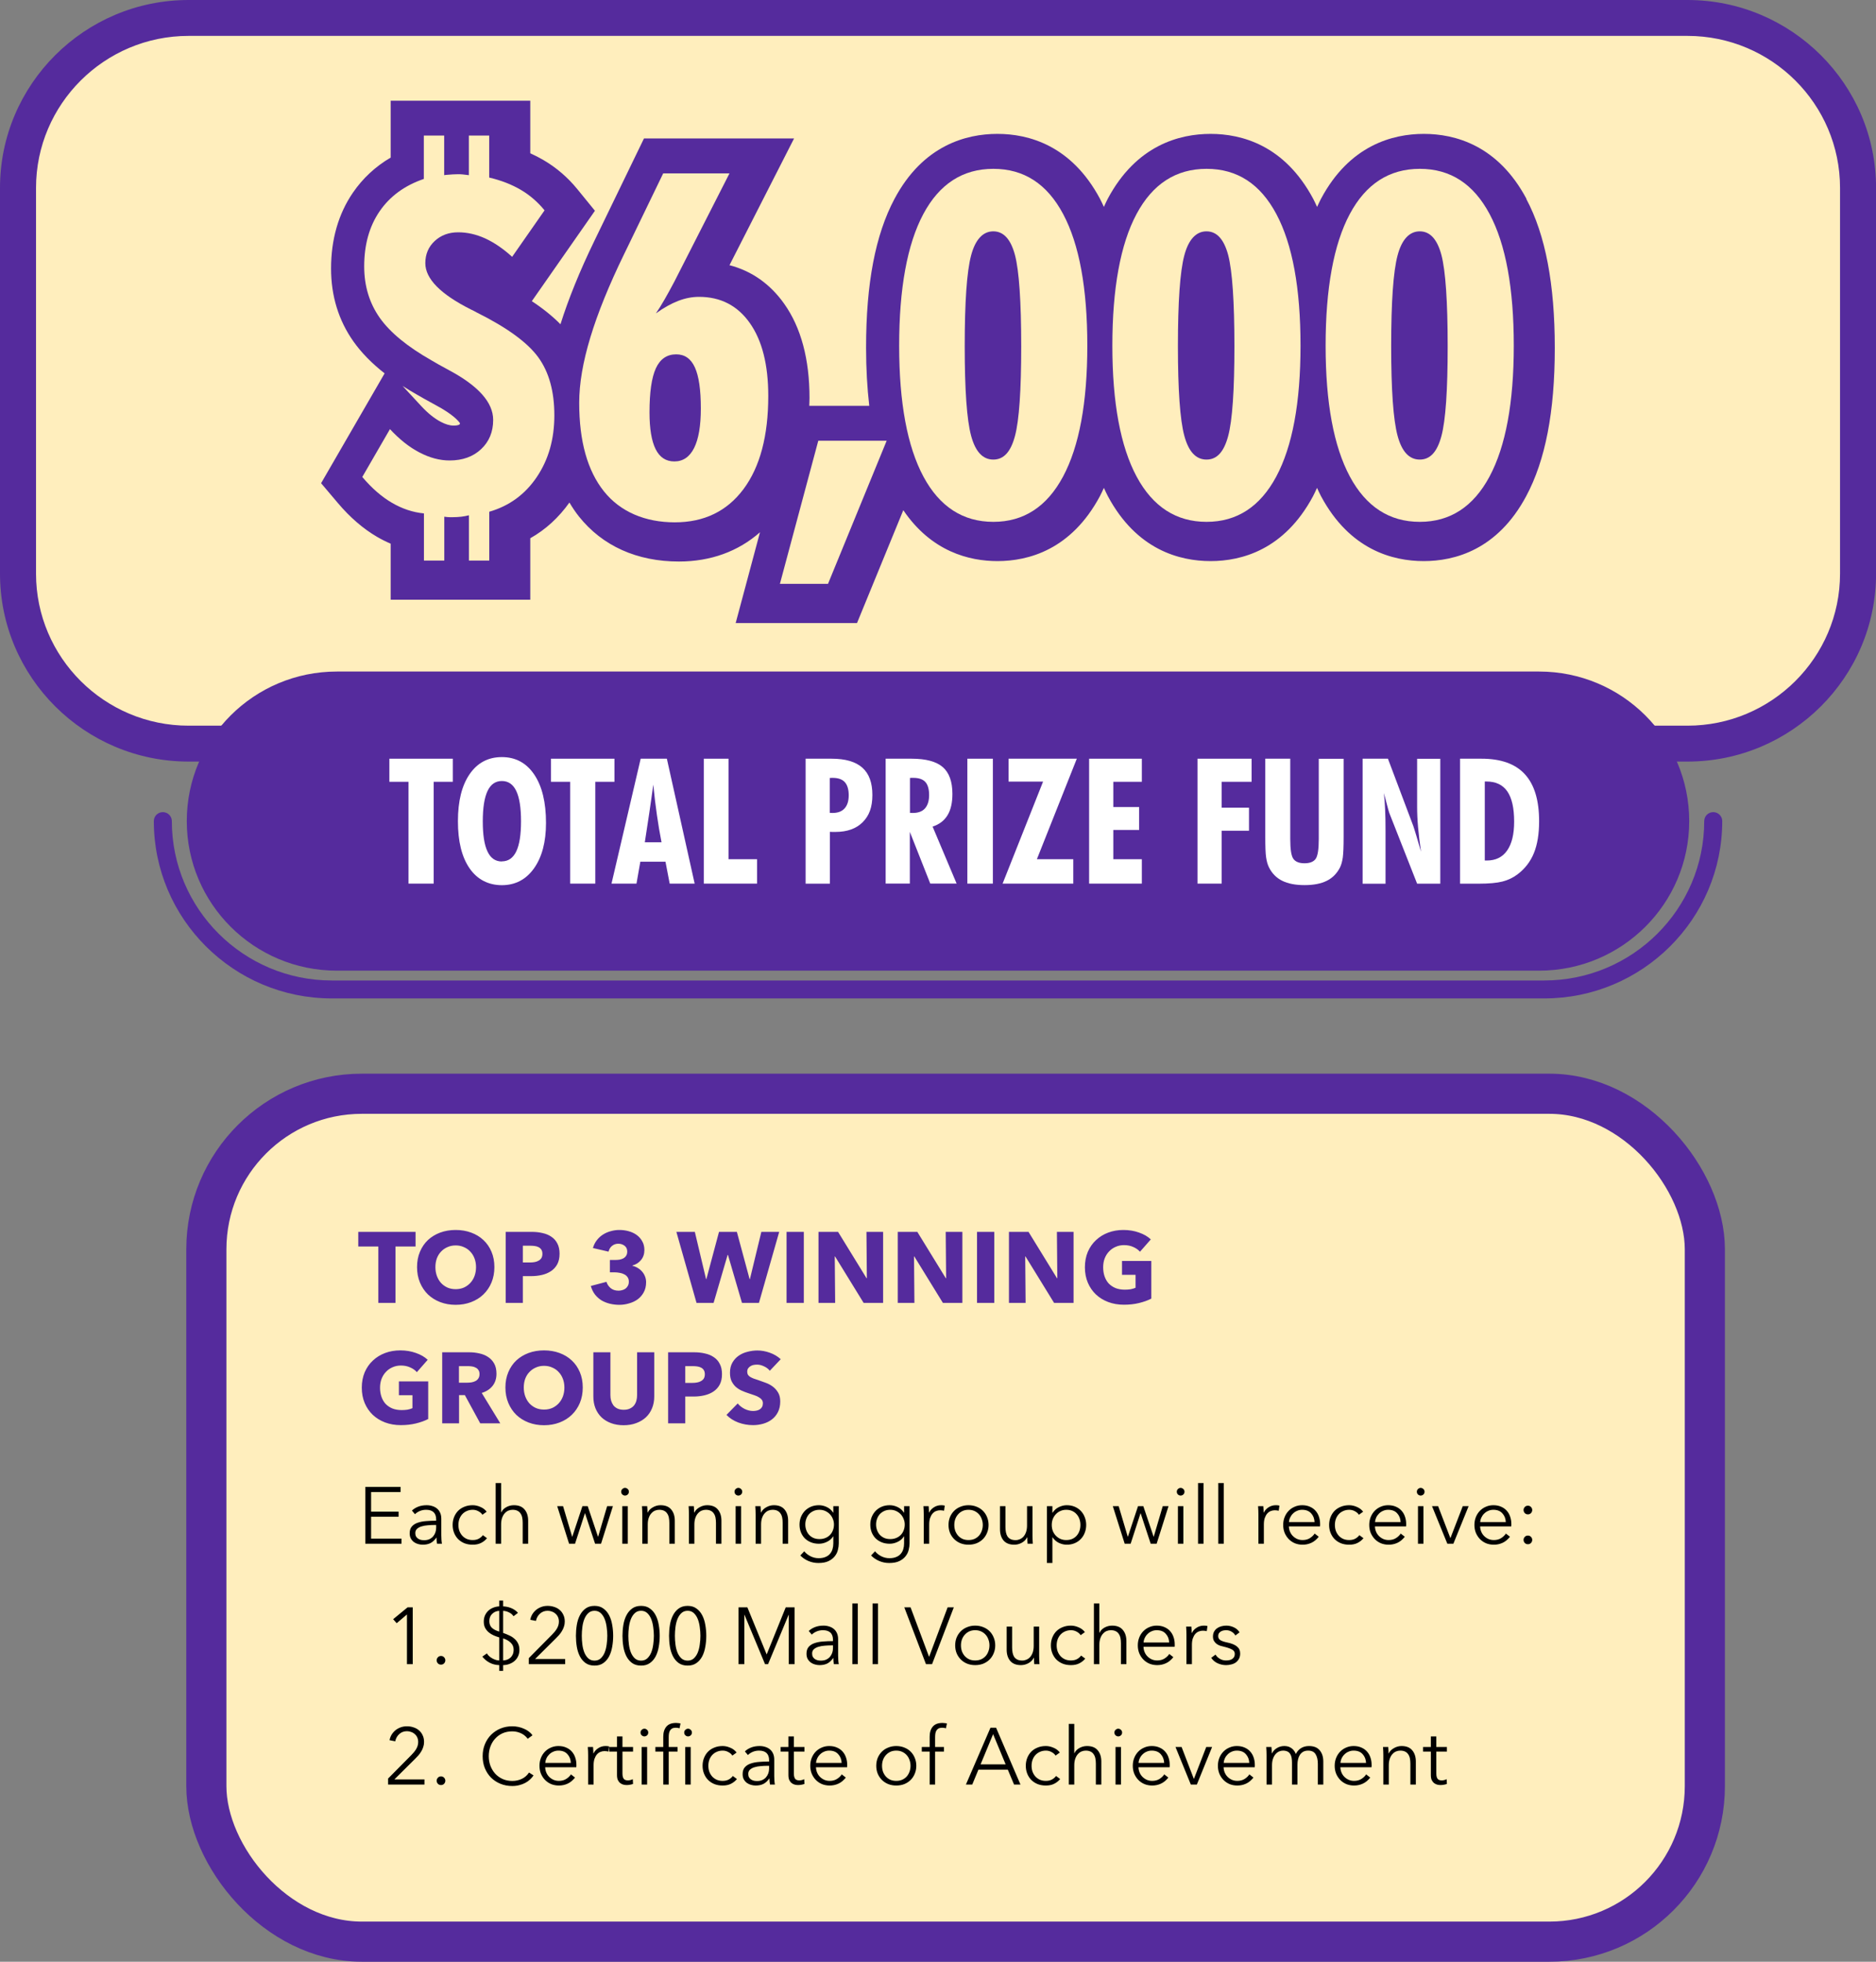 <svg width="374" height="391" viewBox="0 0 374 391" fill="none" xmlns="http://www.w3.org/2000/svg">
<rect x="0" y="0" width="374" height="391" fill="#808080" stroke="none"/>
<g clip-path="url(#clip0_3285_458)">
<path d="M370.409 114.339V37.453C370.409 18.744 355.184 3.577 336.404 3.577L37.596 3.577C18.816 3.577 3.591 18.744 3.591 37.453V114.339C3.591 133.049 18.816 148.216 37.596 148.216L336.404 148.216C355.184 148.216 370.409 133.049 370.409 114.339Z" fill="#FFEEBD"/>
<path d="M336.416 151.793H37.596C16.865 151.793 0 134.992 0 114.339V37.453C0 16.801 16.865 0 37.596 0H336.416C357.147 0 374.012 16.801 374.012 37.453V114.339C374.012 134.992 357.147 151.793 336.416 151.793ZM37.596 7.154C20.827 7.154 7.182 20.748 7.182 37.453V114.339C7.182 131.045 20.827 144.638 37.596 144.638H336.416C353.185 144.638 366.83 131.045 366.83 114.339V37.453C366.83 20.748 353.185 7.154 336.416 7.154H37.596Z" fill="#552B9D"/>
<path d="M306.839 133.847H67.161C50.635 133.847 37.237 147.194 37.237 163.657C37.237 180.121 50.635 193.467 67.161 193.467H306.839C323.366 193.467 336.763 180.121 336.763 163.657C336.763 147.194 323.366 133.847 306.839 133.847Z" fill="#552B9D"/>
<path d="M307.868 199H66.144C46.586 199 30.666 183.153 30.666 163.657C30.666 162.668 31.468 161.869 32.461 161.869C33.455 161.869 34.257 162.668 34.257 163.657C34.257 181.174 48.56 195.423 66.144 195.423H307.868C325.452 195.423 339.755 181.174 339.755 163.657C339.755 162.668 340.557 161.869 341.551 161.869C342.544 161.869 343.346 162.668 343.346 163.657C343.346 183.141 327.427 199 307.868 199Z" fill="#552B9D"/>
<path d="M81.441 176.118V155.823H77.623V151.22H90.274V155.823H86.456V176.118H81.441Z" fill="white"/>
<path d="M108.851 164.027C108.851 167.819 108.049 170.836 106.457 173.077C104.865 175.307 102.723 176.428 100.053 176.428C97.384 176.428 95.146 175.307 93.602 173.053C92.058 170.812 91.292 167.688 91.292 163.681C91.292 159.675 92.07 156.562 93.626 154.297C95.182 152.031 97.324 150.899 100.053 150.899C102.782 150.899 104.937 152.055 106.505 154.38C108.073 156.706 108.851 159.913 108.851 164.027ZM100.053 171.682C101.334 171.682 102.292 171.014 102.926 169.691C103.561 168.355 103.872 166.364 103.872 163.693C103.872 161.022 103.561 158.983 102.926 157.659C102.292 156.324 101.334 155.668 100.053 155.668C98.773 155.668 97.827 156.324 97.193 157.659C96.57 158.983 96.247 160.998 96.247 163.705C96.247 166.412 96.558 168.403 97.193 169.727C97.815 171.05 98.773 171.706 100.053 171.706V171.682Z" fill="white"/>
<path d="M113.663 176.118V155.823H109.844V151.22H122.496V155.823H118.678V176.118H113.663Z" fill="white"/>
<path d="M121.91 176.118L127.727 151.22H132.946L138.488 176.118H133.508L132.671 171.754H127.655L126.889 176.118H121.91ZM128.565 167.878H131.881C131.533 166.137 131.234 164.313 130.959 162.417C130.684 160.521 130.444 158.506 130.241 156.384C129.989 158.244 129.726 160.14 129.439 162.047C129.151 163.955 128.864 165.899 128.553 167.866L128.565 167.878Z" fill="white"/>
<path d="M140.307 176.118V151.22H145.239V171.253H150.924V176.118H140.307Z" fill="white"/>
<path d="M160.607 176.118V151.22H165.79C168.543 151.22 170.578 151.817 171.919 153.009C173.259 154.201 173.918 156.014 173.918 158.458C173.918 160.903 173.271 162.596 171.978 163.884C170.686 165.172 168.878 165.815 166.556 165.815C166.257 165.815 166.03 165.815 165.874 165.815C165.718 165.815 165.575 165.804 165.443 165.792V176.13H160.595L160.607 176.118ZM165.431 162.012C165.431 162.012 165.575 162.012 165.694 162.024C165.814 162.024 165.898 162.036 165.958 162.036C167.023 162.036 167.825 161.737 168.376 161.129C168.926 160.521 169.202 159.651 169.202 158.506C169.202 157.361 168.938 156.455 168.412 155.883C167.885 155.31 167.071 155.036 165.946 155.036C165.886 155.036 165.802 155.036 165.683 155.048C165.563 155.048 165.479 155.06 165.419 155.06V161.988L165.431 162.012Z" fill="white"/>
<path d="M176.563 176.118V151.22H181.746C184.594 151.22 186.665 151.781 187.946 152.89C189.227 153.999 189.873 155.787 189.873 158.232C189.873 160.008 189.55 161.427 188.891 162.501C188.233 163.574 187.24 164.325 185.923 164.754L190.711 176.106H185.456L181.386 165.804V176.106H176.563V176.118ZM181.386 162.012C181.386 162.012 181.542 162.012 181.674 162.024C181.805 162.024 181.901 162.036 181.961 162.036C183.05 162.036 183.864 161.737 184.403 161.129C184.941 160.521 185.229 159.639 185.229 158.47C185.229 157.302 184.977 156.407 184.475 155.859C183.972 155.31 183.17 155.036 182.057 155.036C181.889 155.036 181.758 155.036 181.662 155.036C181.566 155.036 181.482 155.048 181.41 155.06V161.988L181.386 162.012Z" fill="white"/>
<path d="M192.853 176.118V151.22H197.94V176.118H192.853Z" fill="white"/>
<path d="M199.879 176.118L207.947 155.787H201.064V151.22H214.674L206.714 171.253H213.968V176.118H199.879Z" fill="white"/>
<path d="M217.127 176.118V151.22H227.637V155.823H221.951V160.855H227.098V165.422H221.951V171.253H227.637V176.118H217.127Z" fill="white"/>
<path d="M238.732 176.118V151.22H249.517V155.823H243.556V160.986H249.002V165.577H243.556V176.118H238.732Z" fill="white"/>
<path d="M267.866 151.22V166.853C267.866 168.761 267.806 170.12 267.699 170.919C267.579 171.718 267.4 172.386 267.136 172.91C266.526 174.103 265.652 174.985 264.503 175.557C263.354 176.13 261.882 176.416 260.074 176.416C258.267 176.416 256.795 176.13 255.633 175.557C254.472 174.985 253.599 174.103 253 172.91C252.725 172.374 252.533 171.706 252.414 170.895C252.294 170.084 252.246 168.737 252.246 166.853V151.22H257.225V167.246C257.225 169.285 257.429 170.597 257.848 171.181C258.267 171.766 259.009 172.064 260.062 172.064C261.116 172.064 261.894 171.766 262.3 171.169C262.707 170.573 262.911 169.273 262.911 167.258V151.232H267.854L267.866 151.22Z" fill="white"/>
<path d="M271.649 176.118V151.22H276.7L281.751 164.623C281.895 165.052 282.11 165.72 282.373 166.614C282.637 167.509 282.948 168.558 283.295 169.762C283.032 167.998 282.84 166.388 282.709 164.909C282.577 163.443 282.517 162.059 282.517 160.795V151.232H287.137V176.13H282.517L277.035 162.202C276.939 162 276.7 161.153 276.317 159.663C276.137 158.983 275.994 158.446 275.886 158.065C275.994 159.031 276.089 160.116 276.137 161.332C276.197 162.548 276.221 163.991 276.221 165.672V176.142H271.637L271.649 176.118Z" fill="white"/>
<path d="M291.075 176.118V151.22H295.36C299.214 151.22 302.099 152.246 303.99 154.309C305.893 156.372 306.839 159.496 306.839 163.693C306.839 166.221 306.492 168.331 305.798 170.037C305.103 171.742 304.014 173.149 302.53 174.27C301.656 174.937 300.651 175.414 299.538 175.7C298.424 175.987 296.856 176.13 294.822 176.13H291.075V176.118ZM296.007 171.515H296.402C298.173 171.515 299.526 170.859 300.459 169.524C301.393 168.2 301.86 166.281 301.86 163.753C301.86 161.046 301.405 159.043 300.495 157.731C299.586 156.419 298.197 155.764 296.33 155.764H296.007V171.515Z" fill="white"/>
<path d="M304.313 39.624C298.604 28.928 290.046 26.686 283.857 26.686C277.669 26.686 269.051 28.928 263.354 39.624C263.078 40.136 262.839 40.697 262.576 41.245C262.324 40.697 262.073 40.148 261.798 39.624C256.088 28.928 247.53 26.686 241.342 26.686C235.153 26.686 226.535 28.928 220.838 39.624C220.562 40.136 220.323 40.697 220.072 41.245C219.82 40.697 219.569 40.148 219.294 39.624C213.584 28.928 205.026 26.686 198.838 26.686C192.65 26.686 184.031 28.928 178.334 39.624C174.516 46.79 172.66 56.496 172.66 69.314C172.66 73.5 172.888 77.327 173.295 80.881H161.337C161.349 80.356 161.385 79.855 161.385 79.331C161.385 71.604 159.697 65.296 156.358 60.574C153.557 56.603 149.834 53.992 145.43 52.859L158.309 27.592H128.385L118.534 47.923C115.566 54.04 113.327 59.572 111.735 64.628C110.179 63.054 108.3 61.528 106.026 60.026L118.606 42.008L115.099 37.704C113.196 35.367 110.934 33.423 108.372 31.921C107.522 31.42 106.636 30.967 105.715 30.549V20.08H77.886V31.408C74.833 33.197 72.308 35.545 70.345 38.419C67.46 42.64 66 47.732 66 53.539C66 58.988 67.508 63.877 70.465 68.062C72.044 70.292 74.103 72.403 76.677 74.418L64.013 96.31L67.364 100.269C69.782 103.131 72.416 105.396 75.18 107.006C76.066 107.519 76.964 107.972 77.886 108.366V119.526H105.715V107.28C108.791 105.551 111.388 103.155 113.519 100.162C114.105 101.14 114.728 102.082 115.422 102.952C120.102 108.819 126.997 111.919 135.351 111.919C141.683 111.919 147.177 109.904 151.51 106.088L146.663 124.189H170.853L180.082 101.688C185.707 109.975 193.26 111.835 198.85 111.835C205.002 111.835 213.548 109.594 219.27 98.91C219.557 98.373 219.808 97.801 220.072 97.24C220.335 97.801 220.586 98.373 220.874 98.91C226.595 109.594 235.165 111.835 241.342 111.835C247.518 111.835 256.04 109.594 261.762 98.91C262.049 98.373 262.3 97.801 262.564 97.24C262.827 97.801 263.078 98.373 263.366 98.91C269.087 109.594 277.657 111.835 283.833 111.835C290.01 111.835 298.532 109.594 304.253 98.91C308.096 91.743 309.963 82.073 309.963 69.35C309.963 56.627 308.108 46.826 304.289 39.659L304.313 39.624ZM91.627 84.577C91.399 84.792 90.777 84.828 90.43 84.828C89.664 84.828 88.826 84.577 87.868 84.076C86.6 83.409 85.295 82.359 83.99 80.952L80.256 76.922C81.165 77.506 82.111 78.079 83.116 78.651C83.966 79.152 85.175 79.831 86.803 80.714C90.406 82.633 91.447 83.969 91.698 84.351C91.686 84.47 91.663 84.541 91.639 84.577H91.627Z" fill="#552B9D"/>
<path d="M72.224 95.07L77.742 85.531C79.633 87.57 81.584 89.12 83.619 90.181C85.654 91.243 87.653 91.779 89.64 91.779C92.213 91.779 94.308 91.028 95.912 89.526C97.516 88.023 98.318 86.08 98.318 83.695C98.318 80.213 95.373 76.91 89.496 73.774C87.988 72.963 86.839 72.319 86.049 71.842C81.237 69.112 77.79 66.286 75.719 63.364C73.648 60.431 72.607 57.009 72.607 53.098C72.607 48.769 73.625 45.121 75.671 42.128C77.718 39.135 80.651 36.977 84.493 35.665V27.02H88.551V34.914C88.61 34.914 88.706 34.902 88.838 34.866C89.903 34.77 90.741 34.723 91.34 34.723C91.627 34.723 91.938 34.735 92.285 34.77C92.632 34.806 93.027 34.854 93.47 34.914V27.02H97.528V35.391C99.922 35.951 102.016 36.774 103.824 37.835C105.631 38.896 107.211 40.267 108.564 41.925L102.1 51.19C100.305 49.556 98.509 48.34 96.726 47.517C94.93 46.706 93.135 46.301 91.351 46.301C89.46 46.301 87.904 46.885 86.659 48.042C85.415 49.199 84.792 50.677 84.792 52.454C84.792 55.554 87.808 58.63 93.853 61.671C94.392 61.922 94.775 62.124 95.038 62.279C101.071 65.284 105.164 68.265 107.307 71.21C109.449 74.156 110.515 78.007 110.515 82.777C110.515 87.546 109.354 91.6 107.02 95.07C104.685 98.54 101.526 100.842 97.54 101.998V111.728H93.482V102.702C93.015 102.833 92.501 102.916 91.95 102.988C91.399 103.047 90.825 103.083 90.226 103.083C89.76 103.083 89.412 103.083 89.209 103.059C89.005 103.047 88.79 103.024 88.575 102.988V111.728H84.517V102.332C82.314 102.117 80.196 101.414 78.149 100.221C76.102 99.029 74.139 97.324 72.248 95.094L72.224 95.07Z" fill="#FFEEBD"/>
<path d="M130.767 62.458C132.335 61.325 133.831 60.503 135.22 59.966C136.62 59.429 137.997 59.167 139.349 59.167C143.658 59.167 147.034 60.908 149.487 64.39C151.941 67.872 153.162 72.713 153.162 78.913C153.162 86.867 151.522 93.055 148.231 97.479C144.939 101.891 140.379 104.109 134.525 104.109C128.672 104.109 123.681 102.046 120.401 97.932C117.11 93.818 115.47 87.928 115.47 80.284C115.47 72.641 118.438 62.971 124.387 50.725L125.141 49.175L132.215 34.556H145.43L134.442 56.127C133.747 57.438 133.101 58.63 132.479 59.704C131.868 60.765 131.294 61.695 130.755 62.47L130.767 62.458ZM134.442 91.97C136.165 91.97 137.482 91.076 138.38 89.287C139.277 87.499 139.72 84.875 139.72 81.394C139.72 77.697 139.325 74.978 138.535 73.237C137.745 71.496 136.512 70.626 134.813 70.626C132.957 70.626 131.605 71.556 130.755 73.404C129.905 75.253 129.486 78.186 129.486 82.192C129.486 85.448 129.893 87.892 130.707 89.526C131.521 91.159 132.766 91.97 134.43 91.97H134.442Z" fill="#FFEEBD"/>
<path d="M155.484 116.367L163.133 87.844H176.766L165.072 116.367H155.496H155.484Z" fill="#FFEEBD"/>
<path d="M216.768 68.897C216.768 80.273 215.152 88.965 211.932 94.987C208.713 100.997 204.08 104.013 198.036 104.013C191.991 104.013 187.323 101.008 184.091 94.987C180.872 88.977 179.256 80.273 179.256 68.897C179.256 57.522 180.86 48.686 184.067 42.676C187.275 36.666 191.931 33.65 198.036 33.65C204.14 33.65 208.749 36.654 211.956 42.676C215.164 48.698 216.768 57.438 216.768 68.897ZM192.326 68.993C192.326 77.709 192.745 83.647 193.595 86.831C194.445 90.014 195.917 91.6 198.024 91.6C200.13 91.6 201.507 90.038 202.345 86.902C203.183 83.766 203.59 77.804 203.59 68.993C203.59 60.181 203.171 53.98 202.345 50.832C201.507 47.684 200.071 46.11 198.024 46.11C195.977 46.11 194.433 47.72 193.595 50.928C192.745 54.135 192.326 60.169 192.326 68.993Z" fill="#FFEEBD"/>
<path d="M259.272 68.897C259.272 80.273 257.656 88.965 254.436 94.987C251.217 100.997 246.584 104.013 240.54 104.013C234.495 104.013 229.827 101.008 226.595 94.987C223.375 88.977 221.76 80.273 221.76 68.897C221.76 57.522 223.363 48.686 226.571 42.676C229.779 36.666 234.435 33.65 240.54 33.65C246.644 33.65 251.252 36.654 254.46 42.676C257.668 48.698 259.272 57.438 259.272 68.897ZM234.83 68.993C234.83 77.709 235.249 83.647 236.099 86.831C236.949 90.014 238.421 91.6 240.528 91.6C242.634 91.6 244.011 90.038 244.849 86.902C245.687 83.766 246.094 77.804 246.094 68.993C246.094 60.181 245.675 53.98 244.849 50.832C244.011 47.684 242.575 46.11 240.528 46.11C238.481 46.11 236.937 47.72 236.099 50.928C235.249 54.135 234.83 60.169 234.83 68.993Z" fill="#FFEEBD"/>
<path d="M301.788 68.897C301.788 80.273 300.172 88.965 296.952 94.987C293.732 100.997 289.1 104.013 283.056 104.013C277.011 104.013 272.343 101.008 269.111 94.987C265.891 88.977 264.275 80.273 264.275 68.897C264.275 57.522 265.879 48.686 269.087 42.676C272.295 36.666 276.951 33.65 283.056 33.65C289.16 33.65 293.768 36.654 296.976 42.676C300.184 48.698 301.788 57.438 301.788 68.897ZM277.346 68.993C277.346 77.709 277.765 83.647 278.615 86.831C279.465 90.014 280.937 91.6 283.044 91.6C285.15 91.6 286.527 90.038 287.365 86.902C288.202 83.766 288.609 77.804 288.609 68.993C288.609 60.181 288.191 53.98 287.365 50.832C286.527 47.684 285.09 46.11 283.044 46.11C280.997 46.11 279.453 47.72 278.615 50.928C277.765 54.135 277.346 60.169 277.346 68.993Z" fill="#FFEEBD"/>
</g>
<rect x="41.138" y="218" width="298.741" height="169" rx="31" fill="#FFEEBD" stroke="#552B9D" stroke-width="8"/>
<path d="M78.846 248.45V259.69H75.426V248.45H71.426V245.53H82.846V248.45H78.846ZM98.562 252.55C98.562 253.67 98.368 254.697 97.982 255.63C97.595 256.55 97.055 257.343 96.362 258.01C95.682 258.663 94.868 259.17 93.922 259.53C92.975 259.89 91.948 260.07 90.842 260.07C89.735 260.07 88.709 259.89 87.762 259.53C86.829 259.17 86.015 258.663 85.322 258.01C84.642 257.343 84.109 256.55 83.722 255.63C83.335 254.697 83.142 253.67 83.142 252.55C83.142 251.417 83.335 250.397 83.722 249.49C84.109 248.57 84.642 247.79 85.322 247.15C86.015 246.51 86.829 246.017 87.762 245.67C88.709 245.323 89.735 245.15 90.842 245.15C91.948 245.15 92.975 245.323 93.922 245.67C94.868 246.017 95.682 246.51 96.362 247.15C97.055 247.79 97.595 248.57 97.982 249.49C98.368 250.397 98.562 251.417 98.562 252.55ZM94.902 252.55C94.902 251.937 94.802 251.363 94.602 250.83C94.402 250.297 94.122 249.843 93.762 249.47C93.415 249.083 92.989 248.783 92.482 248.57C91.989 248.343 91.442 248.23 90.842 248.23C90.242 248.23 89.695 248.343 89.202 248.57C88.709 248.783 88.282 249.083 87.922 249.47C87.562 249.843 87.282 250.297 87.082 250.83C86.895 251.363 86.802 251.937 86.802 252.55C86.802 253.19 86.902 253.783 87.102 254.33C87.302 254.863 87.575 255.323 87.922 255.71C88.282 256.097 88.709 256.403 89.202 256.63C89.695 256.843 90.242 256.95 90.842 256.95C91.442 256.95 91.989 256.843 92.482 256.63C92.975 256.403 93.402 256.097 93.762 255.71C94.122 255.323 94.402 254.863 94.602 254.33C94.802 253.783 94.902 253.19 94.902 252.55ZM111.554 249.89C111.554 250.717 111.4 251.417 111.094 251.99C110.787 252.55 110.374 253.003 109.854 253.35C109.334 253.697 108.734 253.95 108.054 254.11C107.374 254.27 106.667 254.35 105.934 254.35H104.234V259.69H100.814V245.53H106.014C106.787 245.53 107.507 245.61 108.174 245.77C108.854 245.917 109.44 246.163 109.934 246.51C110.44 246.843 110.834 247.29 111.114 247.85C111.407 248.397 111.554 249.077 111.554 249.89ZM108.134 249.91C108.134 249.577 108.067 249.303 107.934 249.09C107.8 248.877 107.62 248.71 107.394 248.59C107.167 248.47 106.907 248.39 106.614 248.35C106.334 248.31 106.04 248.29 105.734 248.29H104.234V251.63H105.674C105.994 251.63 106.3 251.603 106.594 251.55C106.887 251.497 107.147 251.403 107.374 251.27C107.614 251.137 107.8 250.963 107.934 250.75C108.067 250.523 108.134 250.243 108.134 249.91ZM128.806 255.57C128.806 256.343 128.646 257.017 128.326 257.59C128.02 258.15 127.613 258.617 127.106 258.99C126.6 259.35 126.026 259.617 125.386 259.79C124.76 259.977 124.12 260.07 123.466 260.07C122.826 260.07 122.2 259.997 121.586 259.85C120.986 259.703 120.433 259.483 119.926 259.19C119.433 258.883 119 258.497 118.626 258.03C118.253 257.55 117.973 256.977 117.786 256.31L120.906 255.49C121.04 255.957 121.313 256.37 121.726 256.73C122.14 257.077 122.666 257.25 123.306 257.25C123.546 257.25 123.786 257.217 124.026 257.15C124.28 257.083 124.5 256.983 124.686 256.85C124.886 256.703 125.046 256.517 125.166 256.29C125.3 256.063 125.366 255.783 125.366 255.45C125.366 255.09 125.28 254.79 125.106 254.55C124.946 254.31 124.726 254.123 124.446 253.99C124.18 253.843 123.873 253.743 123.526 253.69C123.18 253.623 122.833 253.59 122.486 253.59H121.586V251.13H122.566C122.886 251.13 123.193 251.11 123.486 251.07C123.78 251.017 124.04 250.93 124.266 250.81C124.506 250.677 124.693 250.503 124.826 250.29C124.973 250.077 125.046 249.797 125.046 249.45C125.046 248.943 124.866 248.557 124.506 248.29C124.146 248.023 123.733 247.89 123.266 247.89C122.786 247.89 122.366 248.037 122.006 248.33C121.66 248.61 121.433 248.99 121.326 249.47L118.206 248.75C118.38 248.15 118.64 247.63 118.986 247.19C119.333 246.737 119.74 246.363 120.206 246.07C120.686 245.763 121.206 245.537 121.766 245.39C122.326 245.23 122.9 245.15 123.486 245.15C124.113 245.15 124.72 245.23 125.306 245.39C125.906 245.55 126.44 245.797 126.906 246.13C127.373 246.463 127.746 246.883 128.026 247.39C128.32 247.883 128.466 248.47 128.466 249.15C128.466 249.937 128.24 250.603 127.786 251.15C127.346 251.683 126.78 252.043 126.086 252.23V252.29C126.486 252.383 126.853 252.537 127.186 252.75C127.52 252.95 127.806 253.197 128.046 253.49C128.286 253.77 128.473 254.09 128.606 254.45C128.74 254.797 128.806 255.17 128.806 255.57ZM151.302 259.69H147.922L145.122 250.11H145.062L142.262 259.69H138.862L134.842 245.53H138.522L140.762 254.95H140.822L143.342 245.53H146.902L149.442 254.95H149.502L151.782 245.53H155.342L151.302 259.69ZM156.81 259.69V245.53H160.25V259.69H156.81ZM172.177 259.69L166.477 250.43H166.417L166.497 259.69H163.177V245.53H167.077L172.757 254.77H172.817L172.737 245.53H176.057V259.69H172.177ZM187.978 259.69L182.278 250.43H182.218L182.298 259.69H178.978V245.53H182.878L188.558 254.77H188.618L188.538 245.53H191.858V259.69H187.978ZM194.778 259.69V245.53H198.218V259.69H194.778ZM210.146 259.69L204.446 250.43H204.386L204.466 259.69H201.146V245.53H205.046L210.726 254.77H210.786L210.706 245.53H214.026V259.69H210.146ZM229.526 258.83C228.833 259.19 228.02 259.483 227.086 259.71C226.166 259.937 225.16 260.05 224.066 260.05C222.933 260.05 221.886 259.87 220.926 259.51C219.98 259.15 219.16 258.643 218.466 257.99C217.786 257.337 217.253 256.557 216.866 255.65C216.48 254.73 216.286 253.71 216.286 252.59C216.286 251.457 216.48 250.43 216.866 249.51C217.266 248.59 217.813 247.81 218.506 247.17C219.2 246.517 220.013 246.017 220.946 245.67C221.88 245.323 222.886 245.15 223.966 245.15C225.086 245.15 226.126 245.323 227.086 245.67C228.046 246.003 228.826 246.457 229.426 247.03L227.266 249.49C226.933 249.103 226.493 248.79 225.946 248.55C225.4 248.297 224.78 248.17 224.086 248.17C223.486 248.17 222.933 248.283 222.426 248.51C221.92 248.723 221.48 249.03 221.106 249.43C220.733 249.817 220.44 250.283 220.226 250.83C220.026 251.363 219.926 251.95 219.926 252.59C219.926 253.243 220.02 253.843 220.206 254.39C220.393 254.937 220.666 255.41 221.026 255.81C221.4 256.197 221.853 256.503 222.386 256.73C222.933 256.943 223.553 257.05 224.246 257.05C224.646 257.05 225.026 257.023 225.386 256.97C225.746 256.903 226.08 256.803 226.386 256.67V254.09H223.686V251.33H229.526V258.83ZM85.366 282.83C84.673 283.19 83.859 283.483 82.926 283.71C82.006 283.937 80.999 284.05 79.906 284.05C78.773 284.05 77.726 283.87 76.766 283.51C75.82 283.15 74.999 282.643 74.306 281.99C73.626 281.337 73.093 280.557 72.706 279.65C72.32 278.73 72.126 277.71 72.126 276.59C72.126 275.457 72.32 274.43 72.706 273.51C73.106 272.59 73.653 271.81 74.346 271.17C75.04 270.517 75.853 270.017 76.786 269.67C77.719 269.323 78.726 269.15 79.806 269.15C80.926 269.15 81.966 269.323 82.926 269.67C83.886 270.003 84.666 270.457 85.266 271.03L83.106 273.49C82.773 273.103 82.333 272.79 81.786 272.55C81.24 272.297 80.62 272.17 79.926 272.17C79.326 272.17 78.773 272.283 78.266 272.51C77.76 272.723 77.32 273.03 76.946 273.43C76.573 273.817 76.279 274.283 76.066 274.83C75.866 275.363 75.766 275.95 75.766 276.59C75.766 277.243 75.859 277.843 76.046 278.39C76.233 278.937 76.506 279.41 76.866 279.81C77.24 280.197 77.693 280.503 78.226 280.73C78.773 280.943 79.393 281.05 80.086 281.05C80.486 281.05 80.866 281.023 81.226 280.97C81.586 280.903 81.919 280.803 82.226 280.67V278.09H79.526V275.33H85.366V282.83ZM95.737 283.69L92.677 278.07H91.517V283.69H88.157V269.53H93.557C94.237 269.53 94.897 269.603 95.537 269.75C96.191 269.883 96.771 270.117 97.277 270.45C97.797 270.783 98.211 271.223 98.517 271.77C98.824 272.317 98.977 272.997 98.977 273.81C98.977 274.77 98.717 275.577 98.197 276.23C97.677 276.883 96.957 277.35 96.037 277.63L99.737 283.69H95.737ZM95.597 273.87C95.597 273.537 95.524 273.27 95.377 273.07C95.244 272.857 95.064 272.697 94.837 272.59C94.624 272.47 94.377 272.39 94.097 272.35C93.831 272.31 93.571 272.29 93.317 272.29H91.497V275.59H93.117C93.397 275.59 93.684 275.57 93.977 275.53C94.271 275.477 94.537 275.39 94.777 275.27C95.017 275.15 95.211 274.977 95.357 274.75C95.517 274.523 95.597 274.23 95.597 273.87ZM116.179 276.55C116.179 277.67 115.986 278.697 115.599 279.63C115.212 280.55 114.672 281.343 113.979 282.01C113.299 282.663 112.486 283.17 111.539 283.53C110.592 283.89 109.566 284.07 108.459 284.07C107.352 284.07 106.326 283.89 105.379 283.53C104.446 283.17 103.632 282.663 102.939 282.01C102.259 281.343 101.726 280.55 101.339 279.63C100.952 278.697 100.759 277.67 100.759 276.55C100.759 275.417 100.952 274.397 101.339 273.49C101.726 272.57 102.259 271.79 102.939 271.15C103.632 270.51 104.446 270.017 105.379 269.67C106.326 269.323 107.352 269.15 108.459 269.15C109.566 269.15 110.592 269.323 111.539 269.67C112.486 270.017 113.299 270.51 113.979 271.15C114.672 271.79 115.212 272.57 115.599 273.49C115.986 274.397 116.179 275.417 116.179 276.55ZM112.519 276.55C112.519 275.937 112.419 275.363 112.219 274.83C112.019 274.297 111.739 273.843 111.379 273.47C111.032 273.083 110.606 272.783 110.099 272.57C109.606 272.343 109.059 272.23 108.459 272.23C107.859 272.23 107.312 272.343 106.819 272.57C106.326 272.783 105.899 273.083 105.539 273.47C105.179 273.843 104.899 274.297 104.699 274.83C104.512 275.363 104.419 275.937 104.419 276.55C104.419 277.19 104.519 277.783 104.719 278.33C104.919 278.863 105.192 279.323 105.539 279.71C105.899 280.097 106.326 280.403 106.819 280.63C107.312 280.843 107.859 280.95 108.459 280.95C109.059 280.95 109.606 280.843 110.099 280.63C110.592 280.403 111.019 280.097 111.379 279.71C111.739 279.323 112.019 278.863 112.219 278.33C112.419 277.783 112.519 277.19 112.519 276.55ZM130.431 278.35C130.431 279.203 130.284 279.983 129.991 280.69C129.711 281.383 129.304 281.983 128.771 282.49C128.237 282.983 127.591 283.37 126.831 283.65C126.084 283.93 125.251 284.07 124.331 284.07C123.397 284.07 122.557 283.93 121.811 283.65C121.064 283.37 120.431 282.983 119.911 282.49C119.391 281.983 118.991 281.383 118.711 280.69C118.431 279.983 118.291 279.203 118.291 278.35V269.53H121.691V278.07C121.691 278.457 121.737 278.823 121.831 279.17C121.937 279.517 122.091 279.83 122.291 280.11C122.504 280.377 122.777 280.59 123.111 280.75C123.457 280.91 123.871 280.99 124.351 280.99C124.831 280.99 125.237 280.91 125.571 280.75C125.917 280.59 126.197 280.377 126.411 280.11C126.624 279.83 126.777 279.517 126.871 279.17C126.964 278.823 127.011 278.457 127.011 278.07V269.53H130.431V278.35ZM143.936 273.89C143.936 274.717 143.783 275.417 143.476 275.99C143.17 276.55 142.756 277.003 142.236 277.35C141.716 277.697 141.116 277.95 140.436 278.11C139.756 278.27 139.05 278.35 138.316 278.35H136.616V283.69H133.196V269.53H138.396C139.17 269.53 139.89 269.61 140.556 269.77C141.236 269.917 141.823 270.163 142.316 270.51C142.823 270.843 143.216 271.29 143.496 271.85C143.79 272.397 143.936 273.077 143.936 273.89ZM140.516 273.91C140.516 273.577 140.45 273.303 140.316 273.09C140.183 272.877 140.003 272.71 139.776 272.59C139.55 272.47 139.29 272.39 138.996 272.35C138.716 272.31 138.423 272.29 138.116 272.29H136.616V275.63H138.056C138.376 275.63 138.683 275.603 138.976 275.55C139.27 275.497 139.53 275.403 139.756 275.27C139.996 275.137 140.183 274.963 140.316 274.75C140.45 274.523 140.516 274.243 140.516 273.91ZM153.469 273.21C153.176 272.837 152.789 272.543 152.309 272.33C151.843 272.103 151.389 271.99 150.949 271.99C150.723 271.99 150.489 272.01 150.249 272.05C150.023 272.09 149.816 272.17 149.629 272.29C149.443 272.397 149.283 272.543 149.149 272.73C149.029 272.903 148.969 273.13 148.969 273.41C148.969 273.65 149.016 273.85 149.109 274.01C149.216 274.17 149.363 274.31 149.549 274.43C149.749 274.55 149.983 274.663 150.249 274.77C150.516 274.863 150.816 274.963 151.149 275.07C151.629 275.23 152.129 275.41 152.649 275.61C153.169 275.797 153.643 276.05 154.069 276.37C154.496 276.69 154.849 277.09 155.129 277.57C155.409 278.037 155.549 278.623 155.549 279.33C155.549 280.143 155.396 280.85 155.089 281.45C154.796 282.037 154.396 282.523 153.889 282.91C153.383 283.297 152.803 283.583 152.149 283.77C151.496 283.957 150.823 284.05 150.129 284.05C149.116 284.05 148.136 283.877 147.189 283.53C146.243 283.17 145.456 282.663 144.829 282.01L147.069 279.73C147.416 280.157 147.869 280.517 148.429 280.81C149.003 281.09 149.569 281.23 150.129 281.23C150.383 281.23 150.629 281.203 150.869 281.15C151.109 281.097 151.316 281.01 151.489 280.89C151.676 280.77 151.823 280.61 151.929 280.41C152.036 280.21 152.089 279.97 152.089 279.69C152.089 279.423 152.023 279.197 151.889 279.01C151.756 278.823 151.563 278.657 151.309 278.51C151.069 278.35 150.763 278.21 150.389 278.09C150.029 277.957 149.616 277.817 149.149 277.67C148.696 277.523 148.249 277.35 147.809 277.15C147.383 276.95 146.996 276.697 146.649 276.39C146.316 276.07 146.043 275.69 145.829 275.25C145.629 274.797 145.529 274.25 145.529 273.61C145.529 272.823 145.689 272.15 146.009 271.59C146.329 271.03 146.749 270.57 147.269 270.21C147.789 269.85 148.376 269.59 149.029 269.43C149.683 269.257 150.343 269.17 151.009 269.17C151.809 269.17 152.623 269.317 153.449 269.61C154.289 269.903 155.023 270.337 155.649 270.91L153.469 273.21Z" fill="#552B9D"/>
<path d="M73.982 306.666H80.046V307.69H72.83V296.362H79.854V297.386H73.982V301.29H79.47V302.298H73.982V306.666ZM86.955 302.858C86.955 302.207 86.784 301.722 86.443 301.402C86.102 301.082 85.606 300.922 84.955 300.922C84.507 300.922 84.091 301.002 83.707 301.162C83.323 301.322 82.998 301.535 82.731 301.802L82.123 301.082C82.432 300.773 82.838 300.517 83.339 300.314C83.851 300.111 84.427 300.01 85.067 300.01C85.472 300.01 85.851 300.069 86.203 300.186C86.555 300.293 86.864 300.458 87.131 300.682C87.398 300.906 87.606 301.189 87.755 301.53C87.904 301.871 87.979 302.271 87.979 302.73V306.01C87.979 306.298 87.99 306.597 88.011 306.906C88.032 307.215 88.064 307.477 88.107 307.69H87.131C87.099 307.509 87.072 307.311 87.051 307.098C87.03 306.885 87.019 306.677 87.019 306.474H86.987C86.646 306.975 86.256 307.338 85.819 307.562C85.392 307.775 84.875 307.882 84.267 307.882C83.979 307.882 83.68 307.839 83.371 307.754C83.072 307.679 82.795 307.551 82.539 307.37C82.294 307.189 82.086 306.954 81.915 306.666C81.755 306.378 81.675 306.026 81.675 305.61C81.675 305.034 81.819 304.581 82.107 304.25C82.406 303.909 82.8 303.658 83.291 303.498C83.782 303.327 84.342 303.221 84.971 303.178C85.611 303.125 86.272 303.098 86.955 303.098V302.858ZM86.635 303.946C86.187 303.946 85.734 303.967 85.275 304.01C84.827 304.042 84.416 304.117 84.043 304.234C83.68 304.341 83.382 304.501 83.147 304.714C82.912 304.927 82.795 305.21 82.795 305.562C82.795 305.829 82.843 306.053 82.939 306.234C83.046 306.415 83.184 306.565 83.355 306.682C83.526 306.789 83.712 306.869 83.915 306.922C84.128 306.965 84.342 306.986 84.555 306.986C84.939 306.986 85.28 306.922 85.579 306.794C85.878 306.655 86.128 306.474 86.331 306.25C86.534 306.015 86.688 305.749 86.795 305.45C86.902 305.151 86.955 304.837 86.955 304.506V303.946H86.635ZM96.174 301.914C95.993 301.626 95.726 301.391 95.374 301.21C95.032 301.018 94.659 300.922 94.254 300.922C93.817 300.922 93.422 301.002 93.07 301.162C92.718 301.311 92.414 301.525 92.158 301.802C91.912 302.069 91.721 302.389 91.582 302.762C91.454 303.125 91.39 303.519 91.39 303.946C91.39 304.373 91.454 304.767 91.582 305.13C91.721 305.493 91.912 305.813 92.158 306.09C92.403 306.357 92.702 306.57 93.054 306.73C93.406 306.879 93.8 306.954 94.238 306.954C94.718 306.954 95.123 306.863 95.454 306.682C95.784 306.501 96.056 306.266 96.27 305.978L97.086 306.586C96.766 306.981 96.371 307.295 95.902 307.53C95.443 307.765 94.888 307.882 94.238 307.882C93.63 307.882 93.081 307.786 92.59 307.594C92.099 307.391 91.678 307.114 91.326 306.762C90.984 306.41 90.718 305.994 90.526 305.514C90.334 305.034 90.238 304.511 90.238 303.946C90.238 303.381 90.334 302.858 90.526 302.378C90.718 301.898 90.984 301.482 91.326 301.13C91.678 300.778 92.099 300.506 92.59 300.314C93.081 300.111 93.63 300.01 94.238 300.01C94.739 300.01 95.246 300.122 95.758 300.346C96.281 300.559 96.702 300.879 97.022 301.306L96.174 301.914ZM99.934 301.434C100.136 300.997 100.472 300.65 100.942 300.394C101.411 300.138 101.912 300.01 102.446 300.01C103.395 300.01 104.104 300.293 104.574 300.858C105.054 301.423 105.294 302.17 105.294 303.098V307.69H104.206V303.546C104.206 303.151 104.174 302.794 104.11 302.474C104.046 302.154 103.934 301.882 103.774 301.658C103.624 301.423 103.416 301.242 103.15 301.114C102.894 300.986 102.568 300.922 102.174 300.922C101.886 300.922 101.603 300.981 101.326 301.098C101.059 301.215 100.819 301.397 100.606 301.642C100.392 301.877 100.222 302.181 100.094 302.554C99.966 302.917 99.902 303.349 99.902 303.85V307.69H98.814V295.594H99.902V301.434H99.934ZM112.254 300.202L114.062 306.282H114.094L116.11 300.202H117.166L119.214 306.282H119.246L121.038 300.202H122.19L119.822 307.69H118.638L116.638 301.626H116.606L114.638 307.69H113.454L111.086 300.202H112.254ZM125.151 307.69H124.063V300.202H125.151V307.69ZM125.375 297.322C125.375 297.546 125.295 297.733 125.135 297.882C124.975 298.021 124.799 298.09 124.607 298.09C124.415 298.09 124.239 298.021 124.079 297.882C123.919 297.733 123.839 297.546 123.839 297.322C123.839 297.098 123.919 296.917 124.079 296.778C124.239 296.629 124.415 296.554 124.607 296.554C124.799 296.554 124.975 296.629 125.135 296.778C125.295 296.917 125.375 297.098 125.375 297.322ZM129.023 300.202C129.045 300.405 129.061 300.629 129.071 300.874C129.082 301.119 129.087 301.322 129.087 301.482H129.119C129.333 301.045 129.679 300.693 130.159 300.426C130.639 300.149 131.146 300.01 131.679 300.01C132.629 300.01 133.338 300.293 133.807 300.858C134.287 301.423 134.527 302.17 134.527 303.098V307.69H133.439V303.546C133.439 303.151 133.407 302.794 133.343 302.474C133.279 302.154 133.167 301.882 133.007 301.658C132.858 301.423 132.65 301.242 132.383 301.114C132.127 300.986 131.802 300.922 131.407 300.922C131.119 300.922 130.837 300.981 130.559 301.098C130.293 301.215 130.053 301.397 129.839 301.642C129.626 301.877 129.455 302.181 129.327 302.554C129.199 302.917 129.135 303.349 129.135 303.85V307.69H128.047V301.85C128.047 301.647 128.042 301.386 128.031 301.066C128.021 300.746 128.005 300.458 127.983 300.202H129.023ZM138.32 300.202C138.342 300.405 138.358 300.629 138.368 300.874C138.379 301.119 138.384 301.322 138.384 301.482H138.416C138.63 301.045 138.976 300.693 139.456 300.426C139.936 300.149 140.443 300.01 140.976 300.01C141.926 300.01 142.635 300.293 143.104 300.858C143.584 301.423 143.824 302.17 143.824 303.098V307.69H142.736V303.546C142.736 303.151 142.704 302.794 142.64 302.474C142.576 302.154 142.464 301.882 142.304 301.658C142.155 301.423 141.947 301.242 141.68 301.114C141.424 300.986 141.099 300.922 140.704 300.922C140.416 300.922 140.134 300.981 139.856 301.098C139.59 301.215 139.35 301.397 139.136 301.642C138.923 301.877 138.752 302.181 138.624 302.554C138.496 302.917 138.432 303.349 138.432 303.85V307.69H137.344V301.85C137.344 301.647 137.339 301.386 137.328 301.066C137.318 300.746 137.302 300.458 137.28 300.202H138.32ZM147.745 307.69H146.657V300.202H147.745V307.69ZM147.969 297.322C147.969 297.546 147.889 297.733 147.729 297.882C147.569 298.021 147.393 298.09 147.201 298.09C147.009 298.09 146.833 298.021 146.673 297.882C146.513 297.733 146.433 297.546 146.433 297.322C146.433 297.098 146.513 296.917 146.673 296.778C146.833 296.629 147.009 296.554 147.201 296.554C147.393 296.554 147.569 296.629 147.729 296.778C147.889 296.917 147.969 297.098 147.969 297.322ZM151.617 300.202C151.639 300.405 151.655 300.629 151.665 300.874C151.676 301.119 151.681 301.322 151.681 301.482H151.713C151.927 301.045 152.273 300.693 152.753 300.426C153.233 300.149 153.74 300.01 154.273 300.01C155.223 300.01 155.932 300.293 156.401 300.858C156.881 301.423 157.121 302.17 157.121 303.098V307.69H156.033V303.546C156.033 303.151 156.001 302.794 155.937 302.474C155.873 302.154 155.761 301.882 155.601 301.658C155.452 301.423 155.244 301.242 154.977 301.114C154.721 300.986 154.396 300.922 154.001 300.922C153.713 300.922 153.431 300.981 153.153 301.098C152.887 301.215 152.647 301.397 152.433 301.642C152.22 301.877 152.049 302.181 151.921 302.554C151.793 302.917 151.729 303.349 151.729 303.85V307.69H150.641V301.85C150.641 301.647 150.636 301.386 150.625 301.066C150.615 300.746 150.599 300.458 150.577 300.202H151.617ZM160.338 309.194C160.637 309.578 161.042 309.903 161.554 310.17C162.077 310.437 162.626 310.57 163.202 310.57C163.735 310.57 164.189 310.49 164.562 310.33C164.935 310.181 165.234 309.973 165.458 309.706C165.693 309.439 165.863 309.125 165.97 308.762C166.077 308.41 166.13 308.031 166.13 307.626V306.218H166.098C165.81 306.687 165.399 307.05 164.866 307.306C164.343 307.562 163.81 307.69 163.266 307.69C162.679 307.69 162.146 307.594 161.666 307.402C161.197 307.21 160.791 306.949 160.45 306.618C160.119 306.277 159.858 305.871 159.666 305.402C159.485 304.933 159.394 304.426 159.394 303.882C159.394 303.349 159.485 302.847 159.666 302.378C159.858 301.909 160.119 301.498 160.45 301.146C160.791 300.794 161.197 300.517 161.666 300.314C162.146 300.111 162.679 300.01 163.266 300.01C163.81 300.01 164.343 300.138 164.866 300.394C165.389 300.65 165.799 301.018 166.098 301.498H166.13V300.202H167.218V307.626C167.218 308.031 167.159 308.463 167.042 308.922C166.935 309.381 166.727 309.802 166.418 310.186C166.119 310.57 165.709 310.89 165.186 311.146C164.663 311.402 163.986 311.53 163.154 311.53C162.461 311.53 161.799 311.397 161.17 311.13C160.541 310.863 160.002 310.495 159.554 310.026L160.338 309.194ZM160.546 303.85C160.546 304.245 160.61 304.618 160.738 304.97C160.866 305.322 161.047 305.631 161.282 305.898C161.527 306.165 161.826 306.378 162.178 306.538C162.53 306.687 162.93 306.762 163.378 306.762C163.794 306.762 164.178 306.693 164.53 306.554C164.882 306.415 165.186 306.218 165.442 305.962C165.698 305.706 165.895 305.402 166.034 305.05C166.183 304.687 166.258 304.287 166.258 303.85C166.258 303.455 166.183 303.082 166.034 302.73C165.895 302.378 165.698 302.069 165.442 301.802C165.186 301.535 164.882 301.322 164.53 301.162C164.178 301.002 163.794 300.922 163.378 300.922C162.93 300.922 162.53 301.002 162.178 301.162C161.826 301.322 161.527 301.535 161.282 301.802C161.047 302.069 160.866 302.378 160.738 302.73C160.61 303.082 160.546 303.455 160.546 303.85ZM174.447 309.194C174.746 309.578 175.151 309.903 175.663 310.17C176.186 310.437 176.735 310.57 177.311 310.57C177.845 310.57 178.298 310.49 178.671 310.33C179.045 310.181 179.343 309.973 179.567 309.706C179.802 309.439 179.973 309.125 180.079 308.762C180.186 308.41 180.239 308.031 180.239 307.626V306.218H180.207C179.919 306.687 179.509 307.05 178.975 307.306C178.453 307.562 177.919 307.69 177.375 307.69C176.789 307.69 176.255 307.594 175.775 307.402C175.306 307.21 174.901 306.949 174.559 306.618C174.229 306.277 173.967 305.871 173.775 305.402C173.594 304.933 173.503 304.426 173.503 303.882C173.503 303.349 173.594 302.847 173.775 302.378C173.967 301.909 174.229 301.498 174.559 301.146C174.901 300.794 175.306 300.517 175.775 300.314C176.255 300.111 176.789 300.01 177.375 300.01C177.919 300.01 178.453 300.138 178.975 300.394C179.498 300.65 179.909 301.018 180.207 301.498H180.239V300.202H181.327V307.626C181.327 308.031 181.269 308.463 181.151 308.922C181.045 309.381 180.837 309.802 180.527 310.186C180.229 310.57 179.818 310.89 179.295 311.146C178.773 311.402 178.095 311.53 177.263 311.53C176.57 311.53 175.909 311.397 175.279 311.13C174.65 310.863 174.111 310.495 173.663 310.026L174.447 309.194ZM174.655 303.85C174.655 304.245 174.719 304.618 174.847 304.97C174.975 305.322 175.157 305.631 175.391 305.898C175.637 306.165 175.935 306.378 176.287 306.538C176.639 306.687 177.039 306.762 177.487 306.762C177.903 306.762 178.287 306.693 178.639 306.554C178.991 306.415 179.295 306.218 179.551 305.962C179.807 305.706 180.005 305.402 180.143 305.05C180.293 304.687 180.367 304.287 180.367 303.85C180.367 303.455 180.293 303.082 180.143 302.73C180.005 302.378 179.807 302.069 179.551 301.802C179.295 301.535 178.991 301.322 178.639 301.162C178.287 301.002 177.903 300.922 177.487 300.922C177.039 300.922 176.639 301.002 176.287 301.162C175.935 301.322 175.637 301.535 175.391 301.802C175.157 302.069 174.975 302.378 174.847 302.73C174.719 303.082 174.655 303.455 174.655 303.85ZM184.157 301.85C184.157 301.647 184.151 301.386 184.141 301.066C184.13 300.746 184.114 300.458 184.093 300.202H185.133C185.154 300.405 185.17 300.629 185.181 300.874C185.191 301.119 185.197 301.322 185.197 301.482H185.229C185.442 301.045 185.762 300.693 186.189 300.426C186.615 300.149 187.095 300.01 187.629 300.01C187.767 300.01 187.89 300.015 187.997 300.026C188.114 300.037 188.231 300.058 188.349 300.09L188.205 301.114C188.141 301.093 188.034 301.071 187.885 301.05C187.735 301.029 187.586 301.018 187.437 301.018C187.149 301.018 186.871 301.071 186.605 301.178C186.338 301.285 186.103 301.455 185.901 301.69C185.709 301.914 185.549 302.207 185.421 302.57C185.303 302.922 185.245 303.349 185.245 303.85V307.69H184.157V301.85ZM197.081 303.946C197.081 304.511 196.98 305.034 196.777 305.514C196.585 305.994 196.313 306.41 195.961 306.762C195.609 307.114 195.188 307.391 194.697 307.594C194.207 307.786 193.668 307.882 193.081 307.882C192.505 307.882 191.972 307.786 191.481 307.594C190.991 307.391 190.569 307.114 190.217 306.762C189.865 306.41 189.588 305.994 189.385 305.514C189.193 305.034 189.097 304.511 189.097 303.946C189.097 303.381 189.193 302.858 189.385 302.378C189.588 301.898 189.865 301.482 190.217 301.13C190.569 300.778 190.991 300.506 191.481 300.314C191.972 300.111 192.505 300.01 193.081 300.01C193.668 300.01 194.207 300.111 194.697 300.314C195.188 300.506 195.609 300.778 195.961 301.13C196.313 301.482 196.585 301.898 196.777 302.378C196.98 302.858 197.081 303.381 197.081 303.946ZM195.929 303.946C195.929 303.53 195.86 303.141 195.721 302.778C195.593 302.405 195.407 302.085 195.161 301.818C194.916 301.541 194.617 301.322 194.265 301.162C193.913 301.002 193.519 300.922 193.081 300.922C192.644 300.922 192.249 301.002 191.897 301.162C191.556 301.322 191.263 301.541 191.017 301.818C190.772 302.085 190.58 302.405 190.441 302.778C190.313 303.141 190.249 303.53 190.249 303.946C190.249 304.362 190.313 304.757 190.441 305.13C190.58 305.493 190.772 305.813 191.017 306.09C191.263 306.357 191.556 306.57 191.897 306.73C192.249 306.879 192.644 306.954 193.081 306.954C193.519 306.954 193.913 306.879 194.265 306.73C194.617 306.57 194.916 306.357 195.161 306.09C195.407 305.813 195.593 305.493 195.721 305.13C195.86 304.757 195.929 304.362 195.929 303.946ZM204.862 307.69C204.841 307.487 204.825 307.263 204.814 307.018C204.804 306.773 204.798 306.57 204.798 306.41H204.766C204.553 306.847 204.206 307.205 203.726 307.482C203.246 307.749 202.74 307.882 202.206 307.882C201.257 307.882 200.542 307.599 200.062 307.034C199.593 306.469 199.358 305.722 199.358 304.794V300.202H200.446V304.346C200.446 304.741 200.478 305.098 200.542 305.418C200.606 305.738 200.713 306.015 200.862 306.25C201.022 306.474 201.23 306.65 201.486 306.778C201.753 306.906 202.084 306.97 202.478 306.97C202.766 306.97 203.044 306.911 203.31 306.794C203.588 306.677 203.833 306.501 204.046 306.266C204.26 306.021 204.43 305.717 204.558 305.354C204.686 304.981 204.75 304.543 204.75 304.042V300.202H205.838V306.042C205.838 306.245 205.844 306.506 205.854 306.826C205.865 307.146 205.881 307.434 205.902 307.69H204.862ZM209.807 311.53H208.719V300.202H209.807V301.498H209.855C210.165 301.007 210.575 300.639 211.087 300.394C211.61 300.138 212.138 300.01 212.671 300.01C213.258 300.01 213.786 300.111 214.255 300.314C214.735 300.517 215.141 300.794 215.471 301.146C215.813 301.498 216.074 301.914 216.255 302.394C216.447 302.874 216.543 303.391 216.543 303.946C216.543 304.501 216.447 305.018 216.255 305.498C216.074 305.978 215.813 306.394 215.471 306.746C215.141 307.098 214.735 307.375 214.255 307.578C213.786 307.781 213.258 307.882 212.671 307.882C212.138 307.882 211.61 307.759 211.087 307.514C210.575 307.258 210.165 306.895 209.855 306.426H209.807V311.53ZM215.391 303.946C215.391 303.53 215.327 303.141 215.199 302.778C215.071 302.405 214.885 302.085 214.639 301.818C214.405 301.541 214.111 301.322 213.759 301.162C213.407 301.002 213.007 300.922 212.559 300.922C212.143 300.922 211.759 301.002 211.407 301.162C211.055 301.311 210.751 301.525 210.495 301.802C210.239 302.069 210.037 302.389 209.887 302.762C209.749 303.125 209.679 303.519 209.679 303.946C209.679 304.373 209.749 304.773 209.887 305.146C210.037 305.509 210.239 305.823 210.495 306.09C210.751 306.357 211.055 306.57 211.407 306.73C211.759 306.879 212.143 306.954 212.559 306.954C213.007 306.954 213.407 306.879 213.759 306.73C214.111 306.57 214.405 306.357 214.639 306.09C214.885 305.813 215.071 305.493 215.199 305.13C215.327 304.757 215.391 304.362 215.391 303.946ZM223.02 300.202L224.828 306.282H224.86L226.876 300.202H227.932L229.98 306.282H230.012L231.804 300.202H232.956L230.588 307.69H229.404L227.404 301.626H227.372L225.404 307.69H224.22L221.852 300.202H223.02ZM235.917 307.69H234.829V300.202H235.917V307.69ZM236.141 297.322C236.141 297.546 236.061 297.733 235.901 297.882C235.741 298.021 235.565 298.09 235.373 298.09C235.181 298.09 235.005 298.021 234.845 297.882C234.685 297.733 234.605 297.546 234.605 297.322C234.605 297.098 234.685 296.917 234.845 296.778C235.005 296.629 235.181 296.554 235.373 296.554C235.565 296.554 235.741 296.629 235.901 296.778C236.061 296.917 236.141 297.098 236.141 297.322ZM239.933 307.69H238.845V295.594H239.933V307.69ZM243.964 307.69H242.876V295.594H243.964V307.69ZM250.876 301.85C250.876 301.647 250.87 301.386 250.86 301.066C250.849 300.746 250.833 300.458 250.812 300.202H251.852C251.873 300.405 251.889 300.629 251.9 300.874C251.91 301.119 251.916 301.322 251.916 301.482H251.948C252.161 301.045 252.481 300.693 252.908 300.426C253.334 300.149 253.814 300.01 254.348 300.01C254.486 300.01 254.609 300.015 254.716 300.026C254.833 300.037 254.95 300.058 255.068 300.09L254.924 301.114C254.86 301.093 254.753 301.071 254.604 301.05C254.454 301.029 254.305 301.018 254.156 301.018C253.868 301.018 253.59 301.071 253.324 301.178C253.057 301.285 252.822 301.455 252.62 301.69C252.428 301.914 252.268 302.207 252.14 302.57C252.022 302.922 251.964 303.349 251.964 303.85V307.69H250.876V301.85ZM262.072 303.37C262.04 302.666 261.811 302.085 261.384 301.626C260.968 301.157 260.371 300.922 259.592 300.922C259.229 300.922 258.893 300.991 258.584 301.13C258.275 301.258 258.003 301.439 257.768 301.674C257.533 301.898 257.347 302.159 257.208 302.458C257.069 302.746 256.989 303.05 256.968 303.37H262.072ZM263.176 303.722C263.176 303.797 263.176 303.877 263.176 303.962C263.176 304.047 263.171 304.138 263.16 304.234H256.952C256.963 304.607 257.037 304.959 257.176 305.29C257.315 305.621 257.507 305.909 257.752 306.154C257.997 306.399 258.285 306.597 258.616 306.746C258.947 306.885 259.304 306.954 259.688 306.954C260.253 306.954 260.739 306.826 261.144 306.57C261.56 306.303 261.875 305.999 262.088 305.658L262.904 306.298C262.456 306.863 261.96 307.269 261.416 307.514C260.883 307.759 260.307 307.882 259.688 307.882C259.133 307.882 258.616 307.786 258.136 307.594C257.667 307.391 257.261 307.114 256.92 306.762C256.579 306.41 256.307 305.994 256.104 305.514C255.912 305.034 255.816 304.511 255.816 303.946C255.816 303.381 255.912 302.858 256.104 302.378C256.296 301.898 256.563 301.482 256.904 301.13C257.245 300.778 257.645 300.506 258.104 300.314C258.563 300.111 259.059 300.01 259.592 300.01C260.179 300.01 260.696 300.111 261.144 300.314C261.592 300.506 261.965 300.773 262.264 301.114C262.563 301.445 262.787 301.834 262.936 302.282C263.096 302.73 263.176 303.21 263.176 303.722ZM270.908 301.914C270.727 301.626 270.46 301.391 270.108 301.21C269.767 301.018 269.394 300.922 268.988 300.922C268.551 300.922 268.156 301.002 267.804 301.162C267.452 301.311 267.148 301.525 266.892 301.802C266.647 302.069 266.455 302.389 266.316 302.762C266.188 303.125 266.124 303.519 266.124 303.946C266.124 304.373 266.188 304.767 266.316 305.13C266.455 305.493 266.647 305.813 266.892 306.09C267.138 306.357 267.436 306.57 267.788 306.73C268.14 306.879 268.535 306.954 268.972 306.954C269.452 306.954 269.858 306.863 270.188 306.682C270.519 306.501 270.791 306.266 271.004 305.978L271.82 306.586C271.5 306.981 271.106 307.295 270.636 307.53C270.178 307.765 269.623 307.882 268.972 307.882C268.364 307.882 267.815 307.786 267.324 307.594C266.834 307.391 266.412 307.114 266.06 306.762C265.719 306.41 265.452 305.994 265.26 305.514C265.068 305.034 264.972 304.511 264.972 303.946C264.972 303.381 265.068 302.858 265.26 302.378C265.452 301.898 265.719 301.482 266.06 301.13C266.412 300.778 266.834 300.506 267.324 300.314C267.815 300.111 268.364 300.01 268.972 300.01C269.474 300.01 269.98 300.122 270.492 300.346C271.015 300.559 271.436 300.879 271.756 301.306L270.908 301.914ZM279.228 303.37C279.196 302.666 278.967 302.085 278.54 301.626C278.124 301.157 277.527 300.922 276.748 300.922C276.386 300.922 276.05 300.991 275.74 301.13C275.431 301.258 275.159 301.439 274.924 301.674C274.69 301.898 274.503 302.159 274.364 302.458C274.226 302.746 274.146 303.05 274.124 303.37H279.228ZM280.332 303.722C280.332 303.797 280.332 303.877 280.332 303.962C280.332 304.047 280.327 304.138 280.316 304.234H274.108C274.119 304.607 274.194 304.959 274.332 305.29C274.471 305.621 274.663 305.909 274.908 306.154C275.154 306.399 275.442 306.597 275.772 306.746C276.103 306.885 276.46 306.954 276.844 306.954C277.41 306.954 277.895 306.826 278.3 306.57C278.716 306.303 279.031 305.999 279.244 305.658L280.06 306.298C279.612 306.863 279.116 307.269 278.572 307.514C278.039 307.759 277.463 307.882 276.844 307.882C276.29 307.882 275.772 307.786 275.292 307.594C274.823 307.391 274.418 307.114 274.076 306.762C273.735 306.41 273.463 305.994 273.26 305.514C273.068 305.034 272.972 304.511 272.972 303.946C272.972 303.381 273.068 302.858 273.26 302.378C273.452 301.898 273.719 301.482 274.06 301.13C274.402 300.778 274.802 300.506 275.26 300.314C275.719 300.111 276.215 300.01 276.748 300.01C277.335 300.01 277.852 300.111 278.3 300.314C278.748 300.506 279.122 300.773 279.42 301.114C279.719 301.445 279.943 301.834 280.092 302.282C280.252 302.73 280.332 303.21 280.332 303.722ZM283.776 307.69H282.688V300.202H283.776V307.69ZM284 297.322C284 297.546 283.92 297.733 283.76 297.882C283.6 298.021 283.424 298.09 283.232 298.09C283.04 298.09 282.864 298.021 282.704 297.882C282.544 297.733 282.464 297.546 282.464 297.322C282.464 297.098 282.544 296.917 282.704 296.778C282.864 296.629 283.04 296.554 283.232 296.554C283.424 296.554 283.6 296.629 283.76 296.778C283.92 296.917 284 297.098 284 297.322ZM289.744 307.69H288.544L285.488 300.202H286.704L289.136 306.538H289.168L291.616 300.202H292.784L289.744 307.69ZM300.197 303.37C300.165 302.666 299.936 302.085 299.509 301.626C299.093 301.157 298.496 300.922 297.717 300.922C297.354 300.922 297.018 300.991 296.709 301.13C296.4 301.258 296.128 301.439 295.893 301.674C295.658 301.898 295.472 302.159 295.333 302.458C295.194 302.746 295.114 303.05 295.093 303.37H300.197ZM301.301 303.722C301.301 303.797 301.301 303.877 301.301 303.962C301.301 304.047 301.296 304.138 301.285 304.234H295.077C295.088 304.607 295.162 304.959 295.301 305.29C295.44 305.621 295.632 305.909 295.877 306.154C296.122 306.399 296.41 306.597 296.741 306.746C297.072 306.885 297.429 306.954 297.813 306.954C298.378 306.954 298.864 306.826 299.269 306.57C299.685 306.303 300 305.999 300.213 305.658L301.029 306.298C300.581 306.863 300.085 307.269 299.541 307.514C299.008 307.759 298.432 307.882 297.813 307.882C297.258 307.882 296.741 307.786 296.261 307.594C295.792 307.391 295.386 307.114 295.045 306.762C294.704 306.41 294.432 305.994 294.229 305.514C294.037 305.034 293.941 304.511 293.941 303.946C293.941 303.381 294.037 302.858 294.229 302.378C294.421 301.898 294.688 301.482 295.029 301.13C295.37 300.778 295.77 300.506 296.229 300.314C296.688 300.111 297.184 300.01 297.717 300.01C298.304 300.01 298.821 300.111 299.269 300.314C299.717 300.506 300.09 300.773 300.389 301.114C300.688 301.445 300.912 301.834 301.061 302.282C301.221 302.73 301.301 303.21 301.301 303.722ZM305.465 300.97C305.465 301.194 305.385 301.397 305.225 301.578C305.065 301.749 304.857 301.834 304.601 301.834C304.345 301.834 304.137 301.749 303.977 301.578C303.817 301.397 303.737 301.194 303.737 300.97C303.737 300.746 303.817 300.549 303.977 300.378C304.137 300.197 304.345 300.106 304.601 300.106C304.857 300.106 305.065 300.197 305.225 300.378C305.385 300.549 305.465 300.746 305.465 300.97ZM305.465 306.922C305.465 307.146 305.385 307.349 305.225 307.53C305.065 307.701 304.857 307.786 304.601 307.786C304.345 307.786 304.137 307.701 303.977 307.53C303.817 307.349 303.737 307.146 303.737 306.922C303.737 306.698 303.817 306.501 303.977 306.33C304.137 306.149 304.345 306.058 304.601 306.058C304.857 306.058 305.065 306.149 305.225 306.33C305.385 306.501 305.465 306.698 305.465 306.922ZM82.283 331.69H81.131V321.786L79.083 323.53L78.379 322.73L81.259 320.362H82.283V331.69ZM88.781 330.922C88.781 331.146 88.701 331.349 88.541 331.53C88.381 331.701 88.173 331.786 87.917 331.786C87.661 331.786 87.453 331.701 87.293 331.53C87.133 331.349 87.053 331.146 87.053 330.922C87.053 330.698 87.133 330.501 87.293 330.33C87.453 330.149 87.661 330.058 87.917 330.058C88.173 330.058 88.381 330.149 88.541 330.33C88.701 330.501 88.781 330.698 88.781 330.922ZM99.534 321.066C98.98 321.087 98.51 321.285 98.126 321.658C97.742 322.021 97.55 322.506 97.55 323.114C97.55 323.69 97.731 324.143 98.094 324.474C98.457 324.794 98.937 325.034 99.534 325.194V321.066ZM100.302 330.954C100.537 330.943 100.777 330.901 101.022 330.826C101.278 330.741 101.508 330.613 101.71 330.442C101.913 330.271 102.078 330.053 102.206 329.786C102.334 329.509 102.398 329.173 102.398 328.778C102.398 328.234 102.201 327.775 101.806 327.402C101.412 327.029 100.91 326.746 100.302 326.554V330.954ZM99.534 326.362C99.171 326.255 98.803 326.122 98.43 325.962C98.067 325.802 97.737 325.599 97.438 325.354C97.15 325.109 96.91 324.815 96.718 324.474C96.537 324.122 96.446 323.701 96.446 323.21C96.446 322.751 96.526 322.341 96.686 321.978C96.857 321.605 97.081 321.29 97.358 321.034C97.646 320.767 97.977 320.565 98.35 320.426C98.724 320.277 99.118 320.191 99.534 320.17V319.018H100.302V320.17C100.558 320.181 100.82 320.213 101.086 320.266C101.364 320.319 101.63 320.399 101.886 320.506C102.153 320.613 102.404 320.746 102.638 320.906C102.873 321.066 103.081 321.253 103.262 321.466L102.382 322.138C102.137 321.786 101.822 321.525 101.438 321.354C101.065 321.173 100.686 321.077 100.302 321.066V325.466C100.708 325.605 101.102 325.765 101.486 325.946C101.881 326.117 102.228 326.335 102.526 326.602C102.836 326.858 103.081 327.167 103.262 327.53C103.454 327.893 103.55 328.335 103.55 328.858C103.55 329.306 103.465 329.717 103.294 330.09C103.134 330.453 102.905 330.767 102.606 331.034C102.318 331.29 101.977 331.493 101.582 331.642C101.188 331.791 100.761 331.871 100.302 331.882V333.034H99.534V331.882C98.809 331.861 98.158 331.695 97.582 331.386C97.017 331.077 96.542 330.677 96.158 330.186L97.07 329.546C97.209 329.791 97.385 329.999 97.598 330.17C97.811 330.341 98.03 330.485 98.254 330.602C98.489 330.719 98.718 330.81 98.942 330.874C99.166 330.927 99.364 330.954 99.534 330.954V326.362ZM112.671 331.69H105.423V330.49L110.063 325.802C110.234 325.631 110.399 325.45 110.559 325.258C110.73 325.055 110.879 324.847 111.007 324.634C111.135 324.421 111.237 324.197 111.311 323.962C111.386 323.717 111.423 323.466 111.423 323.21C111.423 322.879 111.365 322.581 111.247 322.314C111.13 322.047 110.965 321.823 110.751 321.642C110.549 321.45 110.309 321.306 110.031 321.21C109.765 321.103 109.482 321.05 109.183 321.05C108.575 321.05 108.063 321.242 107.647 321.626C107.231 321.999 106.965 322.479 106.847 323.066L105.711 322.842C105.786 322.447 105.925 322.079 106.127 321.738C106.341 321.397 106.597 321.103 106.895 320.858C107.205 320.613 107.551 320.421 107.935 320.282C108.319 320.143 108.735 320.074 109.183 320.074C109.642 320.074 110.074 320.143 110.479 320.282C110.895 320.41 111.258 320.607 111.567 320.874C111.877 321.13 112.122 321.455 112.303 321.85C112.495 322.234 112.591 322.682 112.591 323.194C112.591 323.557 112.538 323.893 112.431 324.202C112.335 324.511 112.202 324.805 112.031 325.082C111.871 325.359 111.679 325.626 111.455 325.882C111.231 326.127 110.997 326.373 110.751 326.618L106.671 330.666H112.671V331.69ZM118.529 320.074C119.233 320.074 119.819 320.25 120.289 320.602C120.769 320.943 121.153 321.397 121.441 321.962C121.729 322.517 121.931 323.151 122.049 323.866C122.177 324.581 122.241 325.306 122.241 326.042C122.241 326.778 122.177 327.503 122.049 328.218C121.931 328.922 121.729 329.557 121.441 330.122C121.153 330.677 120.769 331.125 120.289 331.466C119.819 331.807 119.233 331.978 118.529 331.978C117.814 331.978 117.217 331.807 116.737 331.466C116.267 331.125 115.889 330.677 115.601 330.122C115.313 329.557 115.11 328.922 114.993 328.218C114.875 327.503 114.817 326.778 114.817 326.042C114.817 325.306 114.875 324.581 114.993 323.866C115.11 323.151 115.313 322.517 115.601 321.962C115.889 321.397 116.267 320.943 116.737 320.602C117.217 320.25 117.814 320.074 118.529 320.074ZM118.529 321.05C118.027 321.05 117.611 321.205 117.281 321.514C116.95 321.823 116.689 322.218 116.497 322.698C116.305 323.178 116.171 323.717 116.097 324.314C116.022 324.901 115.985 325.477 115.985 326.042C115.985 326.607 116.022 327.183 116.097 327.77C116.171 328.357 116.305 328.89 116.497 329.37C116.689 329.839 116.95 330.229 117.281 330.538C117.611 330.837 118.027 330.986 118.529 330.986C119.019 330.986 119.43 330.837 119.761 330.538C120.091 330.229 120.353 329.839 120.545 329.37C120.737 328.89 120.87 328.357 120.945 327.77C121.03 327.183 121.073 326.607 121.073 326.042C121.073 325.477 121.03 324.901 120.945 324.314C120.87 323.717 120.737 323.178 120.545 322.698C120.353 322.218 120.091 321.823 119.761 321.514C119.43 321.205 119.019 321.05 118.529 321.05ZM127.81 320.074C128.514 320.074 129.101 320.25 129.57 320.602C130.05 320.943 130.434 321.397 130.722 321.962C131.01 322.517 131.213 323.151 131.33 323.866C131.458 324.581 131.522 325.306 131.522 326.042C131.522 326.778 131.458 327.503 131.33 328.218C131.213 328.922 131.01 329.557 130.722 330.122C130.434 330.677 130.05 331.125 129.57 331.466C129.101 331.807 128.514 331.978 127.81 331.978C127.095 331.978 126.498 331.807 126.018 331.466C125.549 331.125 125.17 330.677 124.882 330.122C124.594 329.557 124.391 328.922 124.274 328.218C124.157 327.503 124.098 326.778 124.098 326.042C124.098 325.306 124.157 324.581 124.274 323.866C124.391 323.151 124.594 322.517 124.882 321.962C125.17 321.397 125.549 320.943 126.018 320.602C126.498 320.25 127.095 320.074 127.81 320.074ZM127.81 321.05C127.309 321.05 126.893 321.205 126.562 321.514C126.231 321.823 125.97 322.218 125.778 322.698C125.586 323.178 125.453 323.717 125.378 324.314C125.303 324.901 125.266 325.477 125.266 326.042C125.266 326.607 125.303 327.183 125.378 327.77C125.453 328.357 125.586 328.89 125.778 329.37C125.97 329.839 126.231 330.229 126.562 330.538C126.893 330.837 127.309 330.986 127.81 330.986C128.301 330.986 128.711 330.837 129.042 330.538C129.373 330.229 129.634 329.839 129.826 329.37C130.018 328.89 130.151 328.357 130.226 327.77C130.311 327.183 130.354 326.607 130.354 326.042C130.354 325.477 130.311 324.901 130.226 324.314C130.151 323.717 130.018 323.178 129.826 322.698C129.634 322.218 129.373 321.823 129.042 321.514C128.711 321.205 128.301 321.05 127.81 321.05ZM137.091 320.074C137.795 320.074 138.382 320.25 138.851 320.602C139.331 320.943 139.715 321.397 140.003 321.962C140.291 322.517 140.494 323.151 140.611 323.866C140.739 324.581 140.803 325.306 140.803 326.042C140.803 326.778 140.739 327.503 140.611 328.218C140.494 328.922 140.291 329.557 140.003 330.122C139.715 330.677 139.331 331.125 138.851 331.466C138.382 331.807 137.795 331.978 137.091 331.978C136.377 331.978 135.779 331.807 135.299 331.466C134.83 331.125 134.451 330.677 134.163 330.122C133.875 329.557 133.673 328.922 133.555 328.218C133.438 327.503 133.379 326.778 133.379 326.042C133.379 325.306 133.438 324.581 133.555 323.866C133.673 323.151 133.875 322.517 134.163 321.962C134.451 321.397 134.83 320.943 135.299 320.602C135.779 320.25 136.377 320.074 137.091 320.074ZM137.091 321.05C136.59 321.05 136.174 321.205 135.843 321.514C135.513 321.823 135.251 322.218 135.059 322.698C134.867 323.178 134.734 323.717 134.659 324.314C134.585 324.901 134.547 325.477 134.547 326.042C134.547 326.607 134.585 327.183 134.659 327.77C134.734 328.357 134.867 328.89 135.059 329.37C135.251 329.839 135.513 330.229 135.843 330.538C136.174 330.837 136.59 330.986 137.091 330.986C137.582 330.986 137.993 330.837 138.323 330.538C138.654 330.229 138.915 329.839 139.107 329.37C139.299 328.89 139.433 328.357 139.507 327.77C139.593 327.183 139.635 326.607 139.635 326.042C139.635 325.477 139.593 324.901 139.507 324.314C139.433 323.717 139.299 323.178 139.107 322.698C138.915 322.218 138.654 321.823 138.323 321.514C137.993 321.205 137.582 321.05 137.091 321.05ZM152.836 329.738H152.852L156.644 320.362H158.404V331.69H157.252V321.85H157.22L153.124 331.69H152.516L148.42 321.85H148.388V331.69H147.236V320.362H148.996L152.836 329.738ZM166.064 326.858C166.064 326.207 165.894 325.722 165.552 325.402C165.211 325.082 164.715 324.922 164.064 324.922C163.616 324.922 163.2 325.002 162.816 325.162C162.432 325.322 162.107 325.535 161.84 325.802L161.232 325.082C161.542 324.773 161.947 324.517 162.448 324.314C162.96 324.111 163.536 324.01 164.176 324.01C164.582 324.01 164.96 324.069 165.312 324.186C165.664 324.293 165.974 324.458 166.24 324.682C166.507 324.906 166.715 325.189 166.864 325.53C167.014 325.871 167.088 326.271 167.088 326.73V330.01C167.088 330.298 167.099 330.597 167.12 330.906C167.142 331.215 167.174 331.477 167.216 331.69H166.24C166.208 331.509 166.182 331.311 166.16 331.098C166.139 330.885 166.128 330.677 166.128 330.474H166.096C165.755 330.975 165.366 331.338 164.928 331.562C164.502 331.775 163.984 331.882 163.376 331.882C163.088 331.882 162.79 331.839 162.48 331.754C162.182 331.679 161.904 331.551 161.648 331.37C161.403 331.189 161.195 330.954 161.024 330.666C160.864 330.378 160.784 330.026 160.784 329.61C160.784 329.034 160.928 328.581 161.216 328.25C161.515 327.909 161.91 327.658 162.4 327.498C162.891 327.327 163.451 327.221 164.08 327.178C164.72 327.125 165.382 327.098 166.064 327.098V326.858ZM165.744 327.946C165.296 327.946 164.843 327.967 164.384 328.01C163.936 328.042 163.526 328.117 163.152 328.234C162.79 328.341 162.491 328.501 162.256 328.714C162.022 328.927 161.904 329.21 161.904 329.562C161.904 329.829 161.952 330.053 162.048 330.234C162.155 330.415 162.294 330.565 162.464 330.682C162.635 330.789 162.822 330.869 163.024 330.922C163.238 330.965 163.451 330.986 163.664 330.986C164.048 330.986 164.39 330.922 164.688 330.794C164.987 330.655 165.238 330.474 165.44 330.25C165.643 330.015 165.798 329.749 165.904 329.45C166.011 329.151 166.064 328.837 166.064 328.506V327.946H165.744ZM171.011 331.69H169.923V319.594H171.011V331.69ZM175.042 331.69H173.954V319.594H175.042V331.69ZM185.208 330.202H185.24L188.92 320.362H190.152L185.816 331.69H184.6L180.28 320.362H181.528L185.208 330.202ZM198.409 327.946C198.409 328.511 198.308 329.034 198.105 329.514C197.913 329.994 197.641 330.41 197.289 330.762C196.937 331.114 196.516 331.391 196.025 331.594C195.535 331.786 194.996 331.882 194.409 331.882C193.833 331.882 193.3 331.786 192.809 331.594C192.319 331.391 191.897 331.114 191.545 330.762C191.193 330.41 190.916 329.994 190.713 329.514C190.521 329.034 190.425 328.511 190.425 327.946C190.425 327.381 190.521 326.858 190.713 326.378C190.916 325.898 191.193 325.482 191.545 325.13C191.897 324.778 192.319 324.506 192.809 324.314C193.3 324.111 193.833 324.01 194.409 324.01C194.996 324.01 195.535 324.111 196.025 324.314C196.516 324.506 196.937 324.778 197.289 325.13C197.641 325.482 197.913 325.898 198.105 326.378C198.308 326.858 198.409 327.381 198.409 327.946ZM197.257 327.946C197.257 327.53 197.188 327.141 197.049 326.778C196.921 326.405 196.735 326.085 196.489 325.818C196.244 325.541 195.945 325.322 195.593 325.162C195.241 325.002 194.847 324.922 194.409 324.922C193.972 324.922 193.577 325.002 193.225 325.162C192.884 325.322 192.591 325.541 192.345 325.818C192.1 326.085 191.908 326.405 191.769 326.778C191.641 327.141 191.577 327.53 191.577 327.946C191.577 328.362 191.641 328.757 191.769 329.13C191.908 329.493 192.1 329.813 192.345 330.09C192.591 330.357 192.884 330.57 193.225 330.73C193.577 330.879 193.972 330.954 194.409 330.954C194.847 330.954 195.241 330.879 195.593 330.73C195.945 330.57 196.244 330.357 196.489 330.09C196.735 329.813 196.921 329.493 197.049 329.13C197.188 328.757 197.257 328.362 197.257 327.946ZM206.191 331.69C206.169 331.487 206.153 331.263 206.143 331.018C206.132 330.773 206.127 330.57 206.127 330.41H206.095C205.881 330.847 205.535 331.205 205.055 331.482C204.575 331.749 204.068 331.882 203.535 331.882C202.585 331.882 201.871 331.599 201.391 331.034C200.921 330.469 200.687 329.722 200.687 328.794V324.202H201.775V328.346C201.775 328.741 201.807 329.098 201.871 329.418C201.935 329.738 202.041 330.015 202.191 330.25C202.351 330.474 202.559 330.65 202.815 330.778C203.081 330.906 203.412 330.97 203.807 330.97C204.095 330.97 204.372 330.911 204.639 330.794C204.916 330.677 205.161 330.501 205.375 330.266C205.588 330.021 205.759 329.717 205.887 329.354C206.015 328.981 206.079 328.543 206.079 328.042V324.202H207.167V330.042C207.167 330.245 207.172 330.506 207.183 330.826C207.193 331.146 207.209 331.434 207.231 331.69H206.191ZM215.439 325.914C215.258 325.626 214.991 325.391 214.639 325.21C214.298 325.018 213.925 324.922 213.519 324.922C213.082 324.922 212.687 325.002 212.335 325.162C211.983 325.311 211.679 325.525 211.423 325.802C211.178 326.069 210.986 326.389 210.847 326.762C210.719 327.125 210.655 327.519 210.655 327.946C210.655 328.373 210.719 328.767 210.847 329.13C210.986 329.493 211.178 329.813 211.423 330.09C211.669 330.357 211.967 330.57 212.319 330.73C212.671 330.879 213.066 330.954 213.503 330.954C213.983 330.954 214.389 330.863 214.719 330.682C215.05 330.501 215.322 330.266 215.535 329.978L216.351 330.586C216.031 330.981 215.637 331.295 215.167 331.53C214.709 331.765 214.154 331.882 213.503 331.882C212.895 331.882 212.346 331.786 211.855 331.594C211.365 331.391 210.943 331.114 210.591 330.762C210.25 330.41 209.983 329.994 209.791 329.514C209.599 329.034 209.503 328.511 209.503 327.946C209.503 327.381 209.599 326.858 209.791 326.378C209.983 325.898 210.25 325.482 210.591 325.13C210.943 324.778 211.365 324.506 211.855 324.314C212.346 324.111 212.895 324.01 213.503 324.01C214.005 324.01 214.511 324.122 215.023 324.346C215.546 324.559 215.967 324.879 216.287 325.306L215.439 325.914ZM219.199 325.434C219.402 324.997 219.738 324.65 220.207 324.394C220.677 324.138 221.178 324.01 221.711 324.01C222.661 324.01 223.37 324.293 223.839 324.858C224.319 325.423 224.559 326.17 224.559 327.098V331.69H223.471V327.546C223.471 327.151 223.439 326.794 223.375 326.474C223.311 326.154 223.199 325.882 223.039 325.658C222.89 325.423 222.682 325.242 222.415 325.114C222.159 324.986 221.834 324.922 221.439 324.922C221.151 324.922 220.869 324.981 220.591 325.098C220.325 325.215 220.085 325.397 219.871 325.642C219.658 325.877 219.487 326.181 219.359 326.554C219.231 326.917 219.167 327.349 219.167 327.85V331.69H218.079V319.594H219.167V325.434H219.199ZM233.088 327.37C233.056 326.666 232.826 326.085 232.4 325.626C231.984 325.157 231.386 324.922 230.608 324.922C230.245 324.922 229.909 324.991 229.6 325.13C229.29 325.258 229.018 325.439 228.784 325.674C228.549 325.898 228.362 326.159 228.224 326.458C228.085 326.746 228.005 327.05 227.984 327.37H233.088ZM234.192 327.722C234.192 327.797 234.192 327.877 234.192 327.962C234.192 328.047 234.186 328.138 234.176 328.234H227.968C227.978 328.607 228.053 328.959 228.192 329.29C228.33 329.621 228.522 329.909 228.768 330.154C229.013 330.399 229.301 330.597 229.632 330.746C229.962 330.885 230.32 330.954 230.704 330.954C231.269 330.954 231.754 330.826 232.16 330.57C232.576 330.303 232.89 329.999 233.104 329.658L233.92 330.298C233.472 330.863 232.976 331.269 232.432 331.514C231.898 331.759 231.322 331.882 230.704 331.882C230.149 331.882 229.632 331.786 229.152 331.594C228.682 331.391 228.277 331.114 227.936 330.762C227.594 330.41 227.322 329.994 227.12 329.514C226.928 329.034 226.832 328.511 226.832 327.946C226.832 327.381 226.928 326.858 227.12 326.378C227.312 325.898 227.578 325.482 227.92 325.13C228.261 324.778 228.661 324.506 229.12 324.314C229.578 324.111 230.074 324.01 230.608 324.01C231.194 324.01 231.712 324.111 232.16 324.314C232.608 324.506 232.981 324.773 233.28 325.114C233.578 325.445 233.802 325.834 233.952 326.282C234.112 326.73 234.192 327.21 234.192 327.722ZM236.532 325.85C236.532 325.647 236.526 325.386 236.516 325.066C236.505 324.746 236.489 324.458 236.468 324.202H237.508C237.529 324.405 237.545 324.629 237.556 324.874C237.566 325.119 237.572 325.322 237.572 325.482H237.604C237.817 325.045 238.137 324.693 238.564 324.426C238.99 324.149 239.47 324.01 240.004 324.01C240.142 324.01 240.265 324.015 240.372 324.026C240.489 324.037 240.606 324.058 240.724 324.09L240.58 325.114C240.516 325.093 240.409 325.071 240.26 325.05C240.11 325.029 239.961 325.018 239.812 325.018C239.524 325.018 239.246 325.071 238.98 325.178C238.713 325.285 238.478 325.455 238.276 325.69C238.084 325.914 237.924 326.207 237.796 326.57C237.678 326.922 237.62 327.349 237.62 327.85V331.69H236.532V325.85ZM246.281 325.978C246.121 325.669 245.876 325.418 245.545 325.226C245.225 325.023 244.857 324.922 244.441 324.922C244.249 324.922 244.057 324.943 243.865 324.986C243.673 325.029 243.503 325.098 243.353 325.194C243.204 325.29 243.081 325.413 242.985 325.562C242.9 325.711 242.857 325.887 242.857 326.09C242.857 326.442 243.001 326.714 243.289 326.906C243.577 327.087 244.031 327.242 244.649 327.37C245.535 327.551 246.185 327.818 246.601 328.17C247.028 328.511 247.241 328.975 247.241 329.562C247.241 329.989 247.156 330.351 246.985 330.65C246.825 330.938 246.612 331.178 246.345 331.37C246.079 331.551 245.775 331.679 245.433 331.754C245.103 331.839 244.767 331.882 244.425 331.882C243.86 331.882 243.311 331.765 242.777 331.53C242.244 331.295 241.807 330.927 241.465 330.426L242.329 329.786C242.521 330.117 242.804 330.394 243.177 330.618C243.551 330.842 243.961 330.954 244.409 330.954C244.644 330.954 244.868 330.933 245.081 330.89C245.295 330.847 245.481 330.773 245.641 330.666C245.801 330.559 245.929 330.426 246.025 330.266C246.121 330.095 246.169 329.887 246.169 329.642C246.169 329.247 245.977 328.954 245.593 328.762C245.22 328.559 244.676 328.373 243.961 328.202C243.737 328.149 243.497 328.085 243.241 328.01C242.996 327.925 242.767 327.807 242.553 327.658C242.34 327.498 242.164 327.301 242.025 327.066C241.887 326.831 241.817 326.538 241.817 326.186C241.817 325.802 241.892 325.477 242.041 325.21C242.191 324.933 242.388 324.709 242.633 324.538C242.889 324.357 243.177 324.223 243.497 324.138C243.817 324.053 244.148 324.01 244.489 324.01C245.012 324.01 245.519 324.127 246.009 324.362C246.5 324.597 246.868 324.927 247.113 325.354L246.281 325.978ZM84.619 355.69H77.371V354.49L82.011 349.802C82.182 349.631 82.347 349.45 82.507 349.258C82.678 349.055 82.827 348.847 82.955 348.634C83.083 348.421 83.185 348.197 83.259 347.962C83.334 347.717 83.371 347.466 83.371 347.21C83.371 346.879 83.313 346.581 83.195 346.314C83.078 346.047 82.913 345.823 82.699 345.642C82.497 345.45 82.257 345.306 81.979 345.21C81.713 345.103 81.43 345.05 81.131 345.05C80.523 345.05 80.011 345.242 79.595 345.626C79.179 345.999 78.913 346.479 78.795 347.066L77.659 346.842C77.734 346.447 77.873 346.079 78.075 345.738C78.289 345.397 78.545 345.103 78.843 344.858C79.153 344.613 79.499 344.421 79.883 344.282C80.267 344.143 80.683 344.074 81.131 344.074C81.59 344.074 82.022 344.143 82.427 344.282C82.843 344.41 83.206 344.607 83.515 344.874C83.825 345.13 84.07 345.455 84.251 345.85C84.443 346.234 84.539 346.682 84.539 347.194C84.539 347.557 84.486 347.893 84.379 348.202C84.283 348.511 84.15 348.805 83.979 349.082C83.819 349.359 83.627 349.626 83.403 349.882C83.179 350.127 82.945 350.373 82.699 350.618L78.619 354.666H84.619V355.69ZM88.781 354.922C88.781 355.146 88.701 355.349 88.541 355.53C88.381 355.701 88.173 355.786 87.917 355.786C87.661 355.786 87.453 355.701 87.293 355.53C87.133 355.349 87.053 355.146 87.053 354.922C87.053 354.698 87.133 354.501 87.293 354.33C87.453 354.149 87.661 354.058 87.917 354.058C88.173 354.058 88.381 354.149 88.541 354.33C88.701 354.501 88.781 354.698 88.781 354.922ZM106.366 353.866C106.174 354.154 105.94 354.426 105.662 354.682C105.396 354.938 105.081 355.162 104.718 355.354C104.366 355.546 103.972 355.695 103.534 355.802C103.108 355.919 102.638 355.978 102.126 355.978C101.273 355.978 100.484 355.829 99.758 355.53C99.033 355.231 98.409 354.821 97.886 354.298C97.364 353.765 96.953 353.135 96.654 352.41C96.366 351.685 96.222 350.89 96.222 350.026C96.222 349.162 96.371 348.367 96.67 347.642C96.969 346.917 97.379 346.293 97.902 345.77C98.436 345.237 99.059 344.821 99.774 344.522C100.5 344.223 101.284 344.074 102.126 344.074C102.542 344.074 102.948 344.117 103.342 344.202C103.748 344.287 104.126 344.41 104.478 344.57C104.83 344.719 105.15 344.906 105.438 345.13C105.726 345.343 105.966 345.589 106.158 345.866L105.198 346.57C105.081 346.389 104.921 346.207 104.718 346.026C104.526 345.845 104.297 345.685 104.03 345.546C103.764 345.407 103.47 345.295 103.15 345.21C102.841 345.125 102.505 345.082 102.142 345.082C101.406 345.082 100.745 345.215 100.158 345.482C99.582 345.749 99.091 346.111 98.686 346.57C98.281 347.018 97.972 347.541 97.758 348.138C97.545 348.735 97.438 349.365 97.438 350.026C97.438 350.687 97.545 351.317 97.758 351.914C97.982 352.511 98.297 353.039 98.702 353.498C99.108 353.946 99.598 354.303 100.174 354.57C100.761 354.837 101.417 354.97 102.142 354.97C102.793 354.97 103.412 354.837 103.998 354.57C104.585 354.303 105.076 353.877 105.47 353.29L106.366 353.866ZM113.806 351.37C113.774 350.666 113.545 350.085 113.118 349.626C112.702 349.157 112.105 348.922 111.326 348.922C110.964 348.922 110.628 348.991 110.318 349.13C110.009 349.258 109.737 349.439 109.502 349.674C109.268 349.898 109.081 350.159 108.942 350.458C108.804 350.746 108.724 351.05 108.702 351.37H113.806ZM114.91 351.722C114.91 351.797 114.91 351.877 114.91 351.962C114.91 352.047 114.905 352.138 114.894 352.234H108.686C108.697 352.607 108.772 352.959 108.91 353.29C109.049 353.621 109.241 353.909 109.486 354.154C109.732 354.399 110.02 354.597 110.35 354.746C110.681 354.885 111.038 354.954 111.422 354.954C111.988 354.954 112.473 354.826 112.878 354.57C113.294 354.303 113.609 353.999 113.822 353.658L114.638 354.298C114.19 354.863 113.694 355.269 113.15 355.514C112.617 355.759 112.041 355.882 111.422 355.882C110.868 355.882 110.35 355.786 109.87 355.594C109.401 355.391 108.996 355.114 108.654 354.762C108.313 354.41 108.041 353.994 107.838 353.514C107.646 353.034 107.55 352.511 107.55 351.946C107.55 351.381 107.646 350.858 107.838 350.378C108.03 349.898 108.297 349.482 108.638 349.13C108.98 348.778 109.38 348.506 109.838 348.314C110.297 348.111 110.793 348.01 111.326 348.01C111.913 348.01 112.43 348.111 112.878 348.314C113.326 348.506 113.7 348.773 113.998 349.114C114.297 349.445 114.521 349.834 114.67 350.282C114.83 350.73 114.91 351.21 114.91 351.722ZM117.251 349.85C117.251 349.647 117.245 349.386 117.235 349.066C117.224 348.746 117.208 348.458 117.187 348.202H118.227C118.248 348.405 118.264 348.629 118.275 348.874C118.285 349.119 118.291 349.322 118.291 349.482H118.323C118.536 349.045 118.856 348.693 119.283 348.426C119.709 348.149 120.189 348.01 120.723 348.01C120.861 348.01 120.984 348.015 121.091 348.026C121.208 348.037 121.325 348.058 121.443 348.09L121.299 349.114C121.235 349.093 121.128 349.071 120.979 349.05C120.829 349.029 120.68 349.018 120.531 349.018C120.243 349.018 119.965 349.071 119.699 349.178C119.432 349.285 119.197 349.455 118.995 349.69C118.803 349.914 118.643 350.207 118.515 350.57C118.397 350.922 118.339 351.349 118.339 351.85V355.69H117.251V349.85ZM126.205 349.114H124.093V353.482C124.093 353.759 124.119 353.989 124.173 354.17C124.226 354.351 124.301 354.495 124.397 354.602C124.503 354.698 124.626 354.767 124.765 354.81C124.903 354.842 125.053 354.858 125.213 354.858C125.362 354.858 125.517 354.837 125.677 354.794C125.847 354.751 126.007 354.693 126.157 354.618L126.205 355.562C126.013 355.637 125.81 355.69 125.597 355.722C125.394 355.765 125.17 355.786 124.925 355.786C124.722 355.786 124.509 355.759 124.285 355.706C124.061 355.653 123.853 355.551 123.661 355.402C123.469 355.253 123.309 355.05 123.181 354.794C123.063 354.538 123.005 354.202 123.005 353.786V349.114H121.453V348.202H123.005V346.09H124.093V348.202H126.205V349.114ZM129.011 355.69H127.923V348.202H129.011V355.69ZM129.235 345.322C129.235 345.546 129.155 345.733 128.995 345.882C128.835 346.021 128.659 346.09 128.467 346.09C128.275 346.09 128.099 346.021 127.939 345.882C127.779 345.733 127.699 345.546 127.699 345.322C127.699 345.098 127.779 344.917 127.939 344.778C128.099 344.629 128.275 344.554 128.467 344.554C128.659 344.554 128.835 344.629 128.995 344.778C129.155 344.917 129.235 345.098 129.235 345.322ZM137.699 355.69H136.611V348.202H137.699V355.69ZM137.939 345.322C137.939 345.546 137.859 345.733 137.699 345.882C137.539 346.021 137.363 346.09 137.171 346.09C136.979 346.09 136.803 346.021 136.643 345.882C136.483 345.733 136.403 345.546 136.403 345.322C136.403 345.098 136.483 344.917 136.643 344.778C136.803 344.629 136.979 344.554 137.171 344.554C137.363 344.554 137.539 344.629 137.699 344.778C137.859 344.917 137.939 345.098 137.939 345.322ZM135.075 349.114H133.315V355.69H132.227V349.114H130.659V348.202H132.227V346.154C132.227 345.301 132.435 344.629 132.851 344.138C133.267 343.647 133.907 343.402 134.771 343.402C134.909 343.402 135.059 343.413 135.219 343.434C135.379 343.445 135.528 343.471 135.667 343.514L135.475 344.474C135.357 344.442 135.24 344.415 135.123 344.394C135.005 344.373 134.872 344.362 134.723 344.362C134.435 344.362 134.195 344.41 134.003 344.506C133.821 344.602 133.677 344.741 133.571 344.922C133.475 345.093 133.405 345.295 133.363 345.53C133.331 345.765 133.315 346.015 133.315 346.282V348.202H135.075V349.114ZM146.002 349.914C145.821 349.626 145.554 349.391 145.202 349.21C144.861 349.018 144.487 348.922 144.082 348.922C143.645 348.922 143.25 349.002 142.898 349.162C142.546 349.311 142.242 349.525 141.986 349.802C141.741 350.069 141.549 350.389 141.41 350.762C141.282 351.125 141.218 351.519 141.218 351.946C141.218 352.373 141.282 352.767 141.41 353.13C141.549 353.493 141.741 353.813 141.986 354.09C142.231 354.357 142.53 354.57 142.882 354.73C143.234 354.879 143.629 354.954 144.066 354.954C144.546 354.954 144.951 354.863 145.282 354.682C145.613 354.501 145.885 354.266 146.098 353.978L146.914 354.586C146.594 354.981 146.199 355.295 145.73 355.53C145.271 355.765 144.717 355.882 144.066 355.882C143.458 355.882 142.909 355.786 142.418 355.594C141.927 355.391 141.506 355.114 141.154 354.762C140.813 354.41 140.546 353.994 140.354 353.514C140.162 353.034 140.066 352.511 140.066 351.946C140.066 351.381 140.162 350.858 140.354 350.378C140.546 349.898 140.813 349.482 141.154 349.13C141.506 348.778 141.927 348.506 142.418 348.314C142.909 348.111 143.458 348.01 144.066 348.01C144.567 348.01 145.074 348.122 145.586 348.346C146.109 348.559 146.53 348.879 146.85 349.306L146.002 349.914ZM153.33 350.858C153.33 350.207 153.159 349.722 152.818 349.402C152.477 349.082 151.981 348.922 151.33 348.922C150.882 348.922 150.466 349.002 150.082 349.162C149.698 349.322 149.373 349.535 149.106 349.802L148.498 349.082C148.807 348.773 149.213 348.517 149.714 348.314C150.226 348.111 150.802 348.01 151.442 348.01C151.847 348.01 152.226 348.069 152.578 348.186C152.93 348.293 153.239 348.458 153.506 348.682C153.773 348.906 153.981 349.189 154.13 349.53C154.279 349.871 154.354 350.271 154.354 350.73V354.01C154.354 354.298 154.365 354.597 154.386 354.906C154.407 355.215 154.439 355.477 154.482 355.69H153.506C153.474 355.509 153.447 355.311 153.426 355.098C153.405 354.885 153.394 354.677 153.394 354.474H153.362C153.021 354.975 152.631 355.338 152.194 355.562C151.767 355.775 151.25 355.882 150.642 355.882C150.354 355.882 150.055 355.839 149.746 355.754C149.447 355.679 149.17 355.551 148.914 355.37C148.669 355.189 148.461 354.954 148.29 354.666C148.13 354.378 148.05 354.026 148.05 353.61C148.05 353.034 148.194 352.581 148.482 352.25C148.781 351.909 149.175 351.658 149.666 351.498C150.157 351.327 150.717 351.221 151.346 351.178C151.986 351.125 152.647 351.098 153.33 351.098V350.858ZM153.01 351.946C152.562 351.946 152.109 351.967 151.65 352.01C151.202 352.042 150.791 352.117 150.418 352.234C150.055 352.341 149.757 352.501 149.522 352.714C149.287 352.927 149.17 353.21 149.17 353.562C149.17 353.829 149.218 354.053 149.314 354.234C149.421 354.415 149.559 354.565 149.73 354.682C149.901 354.789 150.087 354.869 150.29 354.922C150.503 354.965 150.717 354.986 150.93 354.986C151.314 354.986 151.655 354.922 151.954 354.794C152.253 354.655 152.503 354.474 152.706 354.25C152.909 354.015 153.063 353.749 153.17 353.45C153.277 353.151 153.33 352.837 153.33 352.506V351.946H153.01ZM160.377 349.114H158.265V353.482C158.265 353.759 158.291 353.989 158.345 354.17C158.398 354.351 158.473 354.495 158.569 354.602C158.675 354.698 158.798 354.767 158.937 354.81C159.075 354.842 159.225 354.858 159.385 354.858C159.534 354.858 159.689 354.837 159.849 354.794C160.019 354.751 160.179 354.693 160.329 354.618L160.377 355.562C160.185 355.637 159.982 355.69 159.769 355.722C159.566 355.765 159.342 355.786 159.097 355.786C158.894 355.786 158.681 355.759 158.457 355.706C158.233 355.653 158.025 355.551 157.833 355.402C157.641 355.253 157.481 355.05 157.353 354.794C157.235 354.538 157.177 354.202 157.177 353.786V349.114H155.625V348.202H157.177V346.09H158.265V348.202H160.377V349.114ZM167.791 351.37C167.759 350.666 167.529 350.085 167.103 349.626C166.687 349.157 166.089 348.922 165.311 348.922C164.948 348.922 164.612 348.991 164.303 349.13C163.993 349.258 163.721 349.439 163.487 349.674C163.252 349.898 163.065 350.159 162.927 350.458C162.788 350.746 162.708 351.05 162.687 351.37H167.791ZM168.895 351.722C168.895 351.797 168.895 351.877 168.895 351.962C168.895 352.047 168.889 352.138 168.879 352.234H162.671C162.681 352.607 162.756 352.959 162.895 353.29C163.033 353.621 163.225 353.909 163.471 354.154C163.716 354.399 164.004 354.597 164.335 354.746C164.665 354.885 165.023 354.954 165.407 354.954C165.972 354.954 166.457 354.826 166.863 354.57C167.279 354.303 167.593 353.999 167.807 353.658L168.623 354.298C168.175 354.863 167.679 355.269 167.135 355.514C166.601 355.759 166.025 355.882 165.407 355.882C164.852 355.882 164.335 355.786 163.855 355.594C163.385 355.391 162.98 355.114 162.639 354.762C162.297 354.41 162.025 353.994 161.823 353.514C161.631 353.034 161.535 352.511 161.535 351.946C161.535 351.381 161.631 350.858 161.823 350.378C162.015 349.898 162.281 349.482 162.623 349.13C162.964 348.778 163.364 348.506 163.823 348.314C164.281 348.111 164.777 348.01 165.311 348.01C165.897 348.01 166.415 348.111 166.863 348.314C167.311 348.506 167.684 348.773 167.983 349.114C168.281 349.445 168.505 349.834 168.655 350.282C168.815 350.73 168.895 351.21 168.895 351.722ZM182.675 351.946C182.675 352.511 182.574 353.034 182.371 353.514C182.179 353.994 181.907 354.41 181.555 354.762C181.203 355.114 180.782 355.391 180.291 355.594C179.8 355.786 179.262 355.882 178.675 355.882C178.099 355.882 177.566 355.786 177.075 355.594C176.584 355.391 176.163 355.114 175.811 354.762C175.459 354.41 175.182 353.994 174.979 353.514C174.787 353.034 174.691 352.511 174.691 351.946C174.691 351.381 174.787 350.858 174.979 350.378C175.182 349.898 175.459 349.482 175.811 349.13C176.163 348.778 176.584 348.506 177.075 348.314C177.566 348.111 178.099 348.01 178.675 348.01C179.262 348.01 179.8 348.111 180.291 348.314C180.782 348.506 181.203 348.778 181.555 349.13C181.907 349.482 182.179 349.898 182.371 350.378C182.574 350.858 182.675 351.381 182.675 351.946ZM181.523 351.946C181.523 351.53 181.454 351.141 181.315 350.778C181.187 350.405 181 350.085 180.755 349.818C180.51 349.541 180.211 349.322 179.859 349.162C179.507 349.002 179.112 348.922 178.675 348.922C178.238 348.922 177.843 349.002 177.491 349.162C177.15 349.322 176.856 349.541 176.611 349.818C176.366 350.085 176.174 350.405 176.035 350.778C175.907 351.141 175.843 351.53 175.843 351.946C175.843 352.362 175.907 352.757 176.035 353.13C176.174 353.493 176.366 353.813 176.611 354.09C176.856 354.357 177.15 354.57 177.491 354.73C177.843 354.879 178.238 354.954 178.675 354.954C179.112 354.954 179.507 354.879 179.859 354.73C180.211 354.57 180.51 354.357 180.755 354.09C181 353.813 181.187 353.493 181.315 353.13C181.454 352.757 181.523 352.362 181.523 351.946ZM188.184 349.114H186.424V355.69H185.336V349.114H183.768V348.202H185.336V346.154C185.336 345.301 185.544 344.629 185.96 344.138C186.376 343.647 187.016 343.402 187.88 343.402C188.019 343.402 188.168 343.413 188.328 343.434C188.488 343.445 188.638 343.471 188.776 343.514L188.584 344.474C188.467 344.442 188.35 344.415 188.232 344.394C188.115 344.373 187.982 344.362 187.832 344.362C187.544 344.362 187.304 344.41 187.112 344.506C186.931 344.602 186.787 344.741 186.68 344.922C186.584 345.093 186.515 345.295 186.472 345.53C186.44 345.765 186.424 346.015 186.424 346.282V348.202H188.184V349.114ZM193.828 355.69H192.564L197.46 344.362H198.58L203.444 355.69H202.164L200.916 352.714H195.06L193.828 355.69ZM195.492 351.658H200.484L197.988 345.642L195.492 351.658ZM210.439 349.914C210.258 349.626 209.991 349.391 209.639 349.21C209.298 349.018 208.925 348.922 208.519 348.922C208.082 348.922 207.687 349.002 207.335 349.162C206.983 349.311 206.679 349.525 206.423 349.802C206.178 350.069 205.986 350.389 205.847 350.762C205.719 351.125 205.655 351.519 205.655 351.946C205.655 352.373 205.719 352.767 205.847 353.13C205.986 353.493 206.178 353.813 206.423 354.09C206.669 354.357 206.967 354.57 207.319 354.73C207.671 354.879 208.066 354.954 208.503 354.954C208.983 354.954 209.389 354.863 209.719 354.682C210.05 354.501 210.322 354.266 210.535 353.978L211.351 354.586C211.031 354.981 210.637 355.295 210.167 355.53C209.709 355.765 209.154 355.882 208.503 355.882C207.895 355.882 207.346 355.786 206.855 355.594C206.365 355.391 205.943 355.114 205.591 354.762C205.25 354.41 204.983 353.994 204.791 353.514C204.599 353.034 204.503 352.511 204.503 351.946C204.503 351.381 204.599 350.858 204.791 350.378C204.983 349.898 205.25 349.482 205.591 349.13C205.943 348.778 206.365 348.506 206.855 348.314C207.346 348.111 207.895 348.01 208.503 348.01C209.005 348.01 209.511 348.122 210.023 348.346C210.546 348.559 210.967 348.879 211.287 349.306L210.439 349.914ZM214.199 349.434C214.402 348.997 214.738 348.65 215.207 348.394C215.677 348.138 216.178 348.01 216.711 348.01C217.661 348.01 218.37 348.293 218.839 348.858C219.319 349.423 219.559 350.17 219.559 351.098V355.69H218.471V351.546C218.471 351.151 218.439 350.794 218.375 350.474C218.311 350.154 218.199 349.882 218.039 349.658C217.89 349.423 217.682 349.242 217.415 349.114C217.159 348.986 216.834 348.922 216.439 348.922C216.151 348.922 215.869 348.981 215.591 349.098C215.325 349.215 215.085 349.397 214.871 349.642C214.658 349.877 214.487 350.181 214.359 350.554C214.231 350.917 214.167 351.349 214.167 351.85V355.69H213.079V343.594H214.167V349.434H214.199ZM223.48 355.69H222.392V348.202H223.48V355.69ZM223.704 345.322C223.704 345.546 223.624 345.733 223.464 345.882C223.304 346.021 223.128 346.09 222.936 346.09C222.744 346.09 222.568 346.021 222.408 345.882C222.248 345.733 222.168 345.546 222.168 345.322C222.168 345.098 222.248 344.917 222.408 344.778C222.568 344.629 222.744 344.554 222.936 344.554C223.128 344.554 223.304 344.629 223.464 344.778C223.624 344.917 223.704 345.098 223.704 345.322ZM232.088 351.37C232.056 350.666 231.826 350.085 231.4 349.626C230.984 349.157 230.386 348.922 229.608 348.922C229.245 348.922 228.909 348.991 228.6 349.13C228.29 349.258 228.018 349.439 227.784 349.674C227.549 349.898 227.362 350.159 227.224 350.458C227.085 350.746 227.005 351.05 226.984 351.37H232.088ZM233.192 351.722C233.192 351.797 233.192 351.877 233.192 351.962C233.192 352.047 233.186 352.138 233.176 352.234H226.968C226.978 352.607 227.053 352.959 227.192 353.29C227.33 353.621 227.522 353.909 227.768 354.154C228.013 354.399 228.301 354.597 228.632 354.746C228.962 354.885 229.32 354.954 229.704 354.954C230.269 354.954 230.754 354.826 231.16 354.57C231.576 354.303 231.89 353.999 232.104 353.658L232.92 354.298C232.472 354.863 231.976 355.269 231.432 355.514C230.898 355.759 230.322 355.882 229.704 355.882C229.149 355.882 228.632 355.786 228.152 355.594C227.682 355.391 227.277 355.114 226.936 354.762C226.594 354.41 226.322 353.994 226.12 353.514C225.928 353.034 225.832 352.511 225.832 351.946C225.832 351.381 225.928 350.858 226.12 350.378C226.312 349.898 226.578 349.482 226.92 349.13C227.261 348.778 227.661 348.506 228.12 348.314C228.578 348.111 229.074 348.01 229.608 348.01C230.194 348.01 230.712 348.111 231.16 348.314C231.608 348.506 231.981 348.773 232.28 349.114C232.578 349.445 232.802 349.834 232.952 350.282C233.112 350.73 233.192 351.21 233.192 351.722ZM238.604 355.69H237.404L234.348 348.202H235.564L237.996 354.538H238.028L240.476 348.202H241.644L238.604 355.69ZM249.056 351.37C249.024 350.666 248.795 350.085 248.368 349.626C247.952 349.157 247.355 348.922 246.576 348.922C246.214 348.922 245.878 348.991 245.568 349.13C245.259 349.258 244.987 349.439 244.752 349.674C244.518 349.898 244.331 350.159 244.192 350.458C244.054 350.746 243.974 351.05 243.952 351.37H249.056ZM250.16 351.722C250.16 351.797 250.16 351.877 250.16 351.962C250.16 352.047 250.155 352.138 250.144 352.234H243.936C243.947 352.607 244.022 352.959 244.16 353.29C244.299 353.621 244.491 353.909 244.736 354.154C244.982 354.399 245.27 354.597 245.6 354.746C245.931 354.885 246.288 354.954 246.672 354.954C247.238 354.954 247.723 354.826 248.128 354.57C248.544 354.303 248.859 353.999 249.072 353.658L249.888 354.298C249.44 354.863 248.944 355.269 248.4 355.514C247.867 355.759 247.291 355.882 246.672 355.882C246.118 355.882 245.6 355.786 245.12 355.594C244.651 355.391 244.246 355.114 243.904 354.762C243.563 354.41 243.291 353.994 243.088 353.514C242.896 353.034 242.8 352.511 242.8 351.946C242.8 351.381 242.896 350.858 243.088 350.378C243.28 349.898 243.547 349.482 243.888 349.13C244.23 348.778 244.63 348.506 245.088 348.314C245.547 348.111 246.043 348.01 246.576 348.01C247.163 348.01 247.68 348.111 248.128 348.314C248.576 348.506 248.95 348.773 249.248 349.114C249.547 349.445 249.771 349.834 249.92 350.282C250.08 350.73 250.16 351.21 250.16 351.722ZM253.573 349.482C253.786 349.045 254.111 348.693 254.549 348.426C254.997 348.149 255.493 348.01 256.037 348.01C256.239 348.01 256.447 348.031 256.661 348.074C256.885 348.117 257.098 348.202 257.301 348.33C257.514 348.447 257.706 348.607 257.877 348.81C258.058 349.013 258.213 349.274 258.341 349.594C258.597 349.082 258.943 348.693 259.381 348.426C259.829 348.149 260.357 348.01 260.965 348.01C261.914 348.01 262.623 348.293 263.093 348.858C263.573 349.423 263.813 350.17 263.813 351.098V355.69H262.725V351.546C262.725 350.757 262.575 350.122 262.277 349.642C261.989 349.162 261.493 348.922 260.789 348.922C260.394 348.922 260.058 349.002 259.781 349.162C259.514 349.322 259.295 349.535 259.125 349.802C258.965 350.058 258.847 350.351 258.773 350.682C258.698 351.013 258.661 351.354 258.661 351.706V355.69H257.573V351.322C257.573 350.959 257.546 350.629 257.493 350.33C257.439 350.031 257.343 349.781 257.205 349.578C257.077 349.365 256.895 349.205 256.661 349.098C256.426 348.981 256.127 348.922 255.765 348.922C255.509 348.922 255.247 348.981 254.981 349.098C254.725 349.215 254.49 349.397 254.277 349.642C254.074 349.877 253.909 350.181 253.781 350.554C253.653 350.917 253.589 351.349 253.589 351.85V355.69H252.501V349.85C252.501 349.647 252.495 349.386 252.485 349.066C252.474 348.746 252.458 348.458 252.437 348.202H253.477C253.498 348.405 253.514 348.629 253.525 348.874C253.535 349.119 253.541 349.322 253.541 349.482H253.573ZM272.338 351.37C272.306 350.666 272.076 350.085 271.65 349.626C271.234 349.157 270.636 348.922 269.858 348.922C269.495 348.922 269.159 348.991 268.85 349.13C268.54 349.258 268.268 349.439 268.034 349.674C267.799 349.898 267.612 350.159 267.474 350.458C267.335 350.746 267.255 351.05 267.234 351.37H272.338ZM273.442 351.722C273.442 351.797 273.442 351.877 273.442 351.962C273.442 352.047 273.436 352.138 273.426 352.234H267.218C267.228 352.607 267.303 352.959 267.442 353.29C267.58 353.621 267.772 353.909 268.018 354.154C268.263 354.399 268.551 354.597 268.882 354.746C269.212 354.885 269.57 354.954 269.954 354.954C270.519 354.954 271.004 354.826 271.41 354.57C271.826 354.303 272.14 353.999 272.354 353.658L273.17 354.298C272.722 354.863 272.226 355.269 271.682 355.514C271.148 355.759 270.572 355.882 269.954 355.882C269.399 355.882 268.882 355.786 268.402 355.594C267.932 355.391 267.527 355.114 267.186 354.762C266.844 354.41 266.572 353.994 266.37 353.514C266.178 353.034 266.082 352.511 266.082 351.946C266.082 351.381 266.178 350.858 266.37 350.378C266.562 349.898 266.828 349.482 267.17 349.13C267.511 348.778 267.911 348.506 268.37 348.314C268.828 348.111 269.324 348.01 269.858 348.01C270.444 348.01 270.962 348.111 271.41 348.314C271.858 348.506 272.231 348.773 272.53 349.114C272.828 349.445 273.052 349.834 273.202 350.282C273.362 350.73 273.442 351.21 273.442 351.722ZM276.758 348.202C276.779 348.405 276.795 348.629 276.806 348.874C276.816 349.119 276.822 349.322 276.822 349.482H276.854C277.067 349.045 277.414 348.693 277.894 348.426C278.374 348.149 278.88 348.01 279.414 348.01C280.363 348.01 281.072 348.293 281.542 348.858C282.022 349.423 282.262 350.17 282.262 351.098V355.69H281.174V351.546C281.174 351.151 281.142 350.794 281.078 350.474C281.014 350.154 280.902 349.882 280.742 349.658C280.592 349.423 280.384 349.242 280.118 349.114C279.862 348.986 279.536 348.922 279.142 348.922C278.854 348.922 278.571 348.981 278.294 349.098C278.027 349.215 277.787 349.397 277.574 349.642C277.36 349.877 277.19 350.181 277.062 350.554C276.934 350.917 276.87 351.349 276.87 351.85V355.69H275.782V349.85C275.782 349.647 275.776 349.386 275.766 349.066C275.755 348.746 275.739 348.458 275.718 348.202H276.758ZM288.455 349.114H286.343V353.482C286.343 353.759 286.369 353.989 286.423 354.17C286.476 354.351 286.551 354.495 286.647 354.602C286.753 354.698 286.876 354.767 287.015 354.81C287.153 354.842 287.303 354.858 287.463 354.858C287.612 354.858 287.767 354.837 287.927 354.794C288.097 354.751 288.257 354.693 288.407 354.618L288.455 355.562C288.263 355.637 288.06 355.69 287.847 355.722C287.644 355.765 287.42 355.786 287.175 355.786C286.972 355.786 286.759 355.759 286.535 355.706C286.311 355.653 286.103 355.551 285.911 355.402C285.719 355.253 285.559 355.05 285.431 354.794C285.313 354.538 285.255 354.202 285.255 353.786V349.114H283.703V348.202H285.255V346.09H286.343V348.202H288.455V349.114Z" fill="black"/>
<defs>
<clipPath id="clip0_3285_458">
<rect width="374" height="199" fill="white"/>
</clipPath>
</defs>
</svg>
